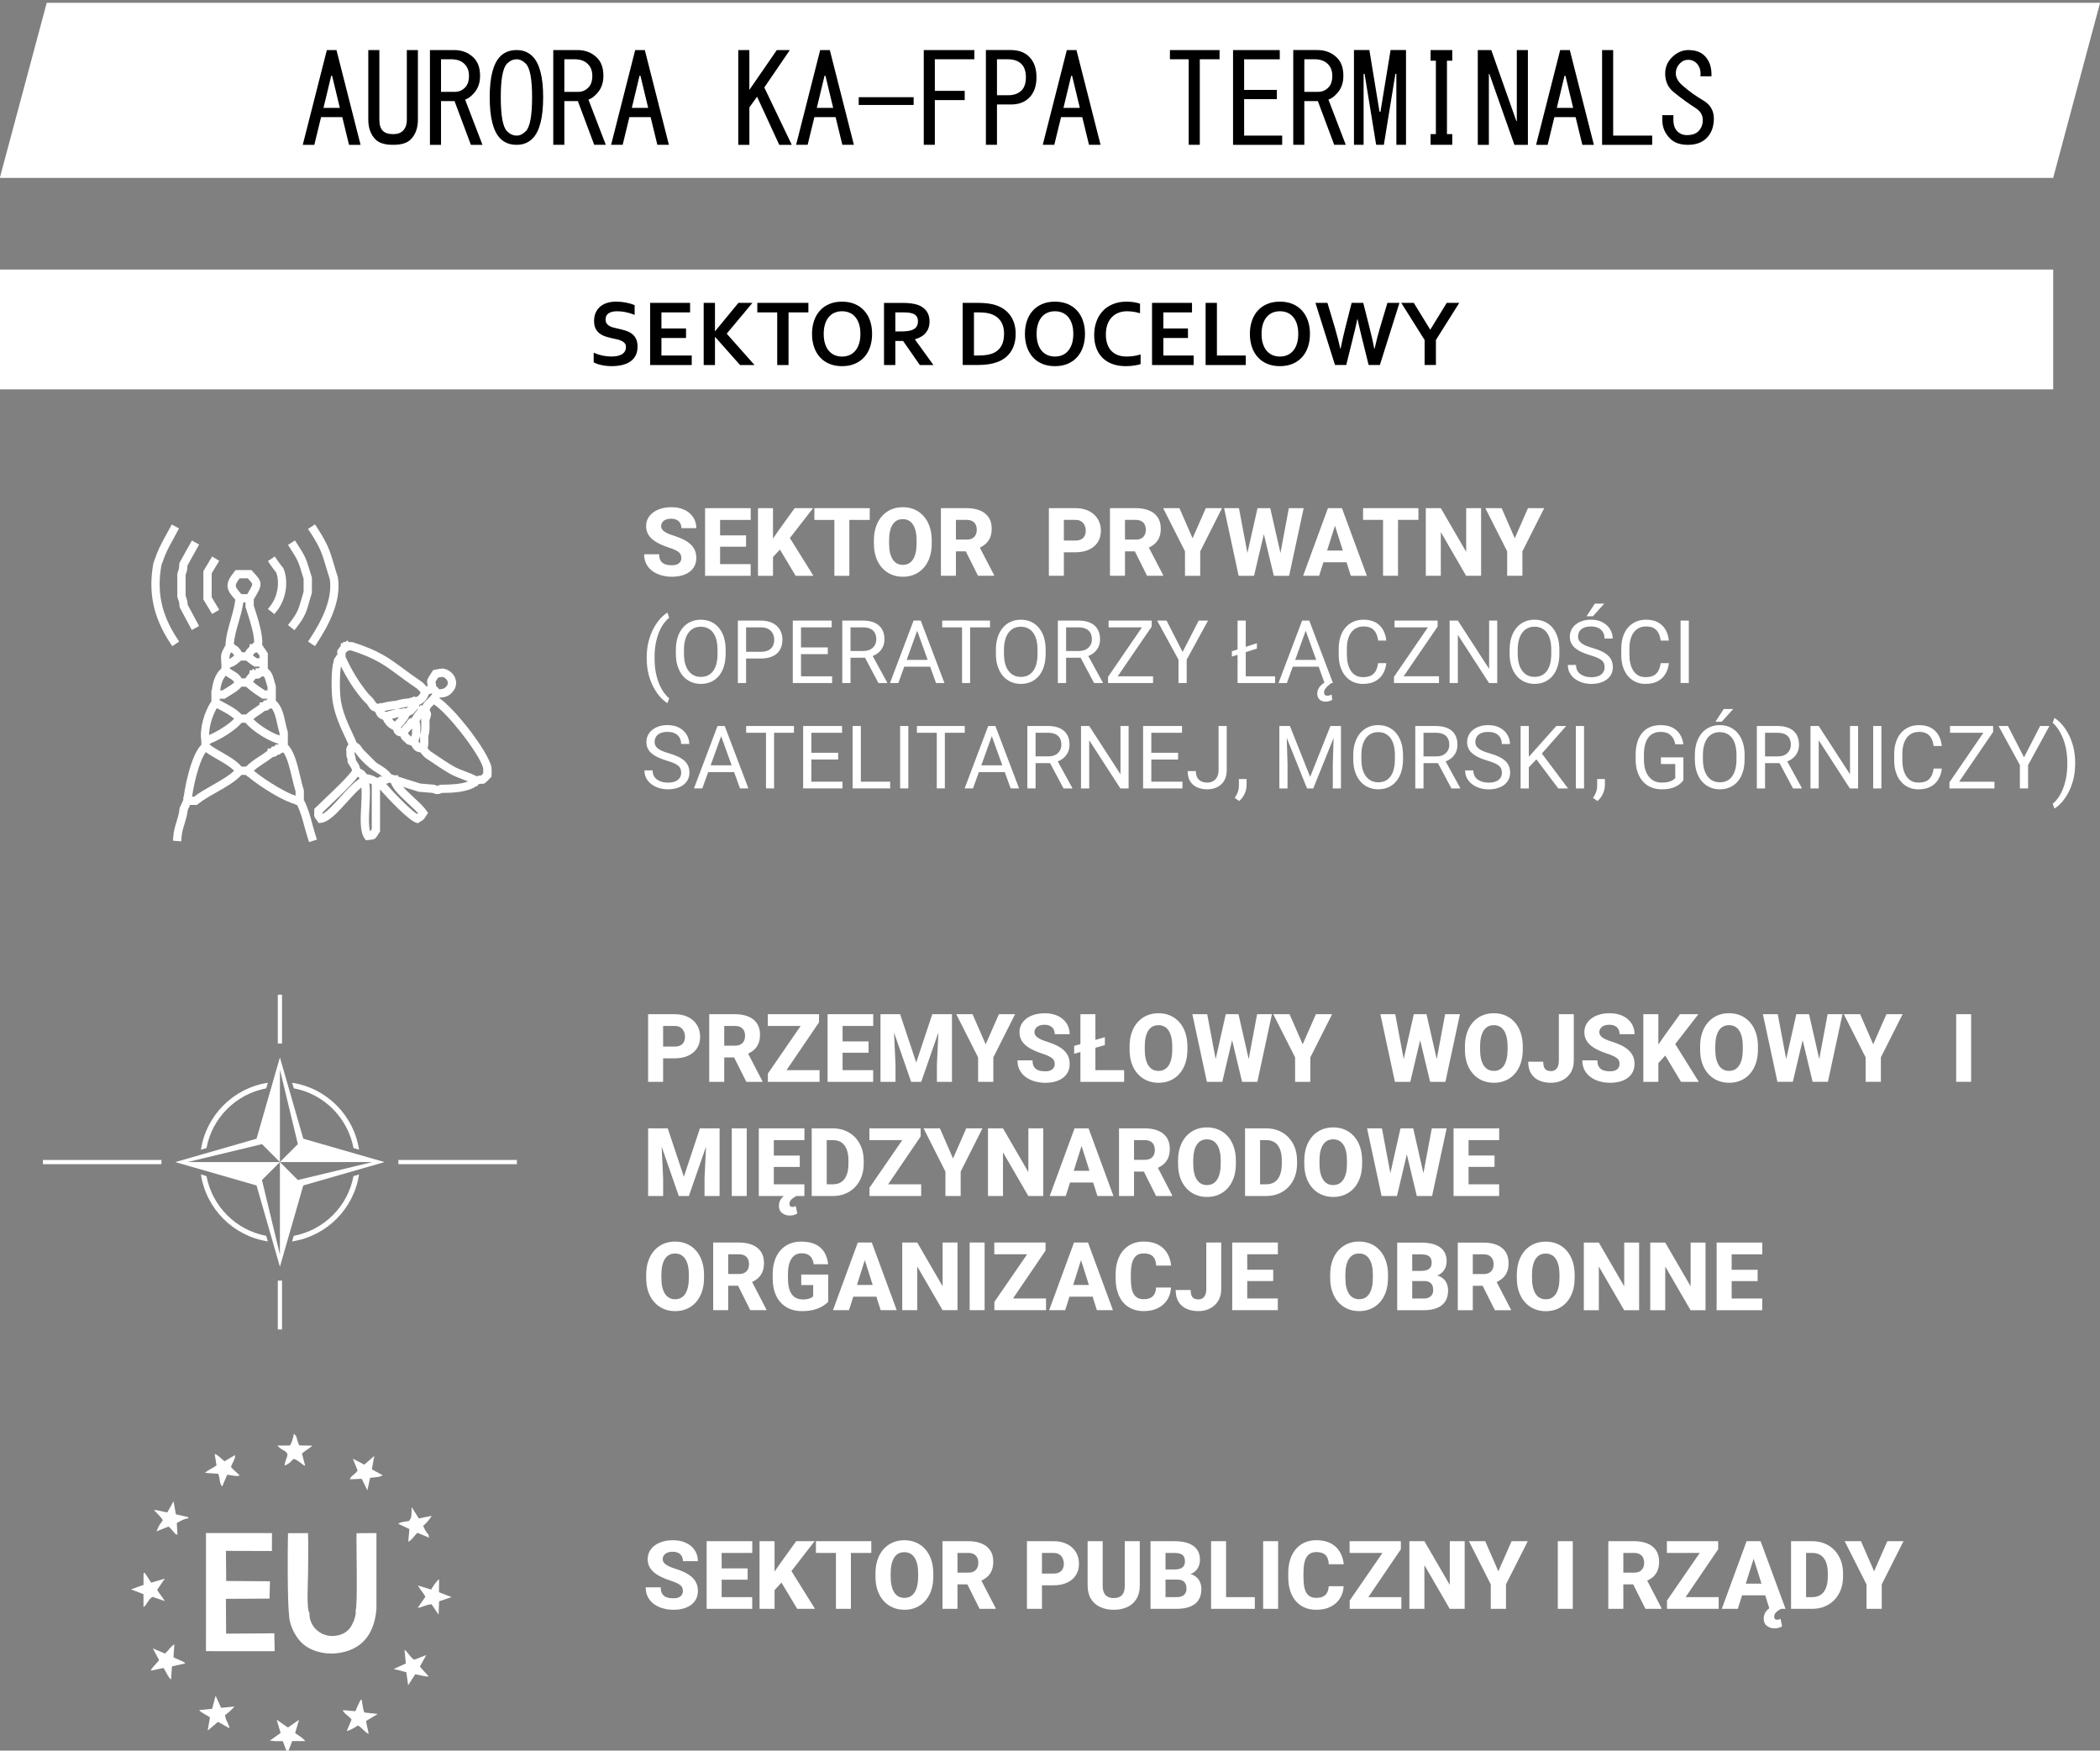<?xml version="1.0" encoding="UTF-8"?>
<!DOCTYPE svg PUBLIC "-//W3C//DTD SVG 1.1//EN" "http://www.w3.org/Graphics/SVG/1.1/DTD/svg11.dtd">
<!-- Creator: CorelDRAW 2020 (64-Bit) -->
<svg xmlns="http://www.w3.org/2000/svg" xml:space="preserve" width="1.993in" height="1.661in" version="1.1" style="shape-rendering:geometricPrecision; text-rendering:geometricPrecision; image-rendering:optimizeQuality; fill-rule:evenodd; clip-rule:evenodd"
viewBox="0 0 1993 1661"
 xmlns:xlink="http://www.w3.org/1999/xlink"
 xmlns:xodm="http://www.corel.com/coreldraw/odm/2003">
 <rect x="0" y="0" width="1993" height="1661" fill="#808080" stroke="none"/>
 <defs>
  <style type="text/css">
   <![CDATA[
    .fil0 {fill:white}
    .fil4 {fill:white}
    .fil1 {fill:black;fill-rule:nonzero}
    .fil3 {fill:white;fill-rule:nonzero}
    .fil2 {fill:white;fill-rule:nonzero}
   ]]>
  </style>
 </defs>
 <g id="Layer_x0020_1">
  <polygon class="fil0" points="-0.17,168.78 1948.56,168.78 1993.07,2.68 44.34,2.68 "/>
  <polygon class="fil0" points="-0.17,255.76 1948.56,255.76 1948.56,369.41 -0.17,369.41 "/>
  <path class="fil1" d="M298.3 137.41l-10.96 0 22.86 -89.92 9.13 0 22.87 89.92 -10.96 0 -6.4 -26.29 -20.13 0 -6.4 26.29zm16.91 -65.48l-0.89 0 -7.32 30.44 15.53 0 -7.32 -30.44zm34.3 -24.44l10.52 0 0 65.93c0,4.92 1.07,8.46 3.2,10.61 2.14,2.16 5.34,3.22 9.62,3.22l0.45 0c3.96,0 7,-1.06 9.15,-3.22 2.44,-2.46 3.65,-5.98 3.65,-10.61l0 -65.93 10.52 0 0 65.93c0,8.01 -2.28,14.3 -6.85,18.91 -3.36,3.38 -8.84,5.07 -16.46,5.07l-0.45 0c-7.63,0 -13.11,-1.69 -16.46,-5.07 -4.59,-4.61 -6.87,-10.9 -6.87,-18.91l0 -65.93zm82.31 39.65c3.67,0 6.87,-1.38 9.6,-4.15 2.44,-2.46 3.67,-6.14 3.67,-11.06 0,-4.61 -1.39,-8.3 -4.12,-11.08 -3.04,-3.07 -7.16,-4.6 -12.35,-4.6l-10.07 0 0 30.89 13.27 0zm-0.92 -39.65c7.63,0 13.87,2.46 18.75,7.38 3.96,3.99 5.95,9.68 5.95,17.06 0,6.77 -1.99,12.3 -5.95,16.61 -2.75,3.07 -5.48,5.07 -8.23,5.98l16.46 42.89 -10.98 0 -15.53 -41.5 -12.82 0 0 41.5 -10.52 0 0 -89.92 22.87 0zm74.52 5.98c6.71,6.77 10.06,19.68 10.06,38.74 0,19.38 -3.35,32.45 -10.06,39.2 -3.96,4.01 -8.97,6 -15.08,6 -6.4,0 -11.59,-1.99 -15.55,-6 -6.71,-6.75 -10.04,-19.81 -10.04,-39.2 0,-19.06 3.33,-31.97 10.04,-38.74 3.96,-3.99 9.15,-5.98 15.55,-5.98 6.11,0 11.12,1.99 15.08,5.98zm-24.23 6.93c-3.96,4 -5.93,14.6 -5.93,31.81 0,17.53 1.97,28.3 5.93,32.29 2.75,2.75 5.79,4.15 9.15,4.15 3.04,0 5.95,-1.4 8.68,-4.15 3.96,-4 5.95,-14.76 5.95,-32.29 0,-17.21 -1.99,-27.82 -5.95,-31.81 -2.73,-2.77 -5.64,-4.15 -8.68,-4.15 -3.36,0 -6.4,1.38 -9.15,4.15zm67.68 26.74c3.67,0 6.87,-1.38 9.59,-4.15 2.44,-2.46 3.67,-6.14 3.67,-11.06 0,-4.61 -1.39,-8.3 -4.12,-11.08 -3.04,-3.07 -7.16,-4.6 -12.35,-4.6l-10.07 0 0 30.89 13.27 0zm-0.92 -39.65c7.63,0 13.87,2.46 18.74,7.38 3.96,3.99 5.95,9.68 5.95,17.06 0,6.77 -1.99,12.3 -5.95,16.61 -2.75,3.07 -5.48,5.07 -8.23,5.98l16.46 42.89 -10.98 0 -15.53 -41.5 -12.82 0 0 41.5 -10.52 0 0 -89.92 22.87 0zm42.97 89.92l-10.96 0 22.86 -89.92 9.13 0 22.87 89.92 -10.96 0 -6.4 -26.29 -20.13 0 -6.4 26.29zm16.91 -65.48l-0.89 0 -7.32 30.44 15.53 0 -7.32 -30.44zm92.82 65.48l0 -89.92 10.52 0 0 37.81 26.07 -37.81 12.35 0 -24.23 35.5 26.07 54.42 -11.9 0 -21.04 -45.65 -7.31 10.13 0 35.52 -10.52 0zm65.84 0l-10.96 0 22.86 -89.92 9.13 0 22.86 89.92 -10.96 0 -6.4 -26.29 -20.13 0 -6.4 26.29zm16.91 -65.48l-0.89 0 -7.32 30.44 15.53 0 -7.32 -30.44zm83.69 20.28l0 7.38 -52.13 0 0 -7.38 52.13 0zm9.6 45.2l0 -89.92 48.01 0 0 8.76 -37.5 0 0 29.98 28.35 0 0 8.76 -28.35 0 0 42.42 -10.52 0zm69.49 -81.16l0 34.12 10.52 0c5.5,0 9.76,-1.54 12.81,-4.61 2.73,-2.77 4.1,-6.91 4.1,-12.45 0,-5.53 -1.37,-9.68 -4.1,-12.46 -3.06,-3.07 -7.31,-4.6 -12.81,-4.6l-10.52 0zm13.26 -8.76c7.32,0 13.11,2.15 17.38,6.45 4.57,4.6 6.85,11.06 6.85,19.36 0,8.3 -2.28,14.76 -6.85,19.38 -4.27,4.29 -10.06,6.46 -17.38,6.46l-13.26 0 0 38.27 -10.52 0 0 -89.92 23.78 0zm41.14 89.92l-10.96 0 22.86 -89.92 9.13 0 22.87 89.92 -10.96 0 -6.41 -26.29 -20.13 0 -6.4 26.29zm16.91 -65.48l-0.89 0 -7.32 30.44 15.53 0 -7.32 -30.44zm110.65 65.48l0 -40.57 0 -40.59 -17.83 0 0 -8.76 47.1 0 0 8.76 -18.75 0 0 81.16 -10.52 0zm52.6 -52.1l31.07 0 0 8.76 -31.07 0 0 34.59 36.11 0 0 8.76 -46.63 0 0 -89.92 44.34 0 0 8.76 -33.83 0 0 29.06zm70.41 1.83c3.67,0 6.87,-1.38 9.59,-4.15 2.44,-2.46 3.67,-6.14 3.67,-11.06 0,-4.61 -1.39,-8.3 -4.12,-11.08 -3.04,-3.07 -7.16,-4.6 -12.35,-4.6l-10.07 0 0 30.89 13.27 0zm-0.92 -39.65c7.63,0 13.87,2.46 18.74,7.38 3.96,3.99 5.95,9.68 5.95,17.06 0,6.77 -1.99,12.3 -5.95,16.61 -2.75,3.07 -5.48,5.07 -8.23,5.98l16.46 42.89 -10.98 0 -15.53 -41.5 -12.82 0 0 41.5 -10.52 0 0 -89.92 22.87 0zm43.89 22.59l0 67.33 -9.15 0 0 -89.92 14.63 0 9.62 58.56 0.89 0 9.62 -58.56 14.64 0 0 89.92 -9.15 0 0 -67.33 -0.92 0 -10.96 67.33 -7.31 0 -10.98 -67.33 -0.92 0zm79.11 57.18l5.03 0 0 10.15 -20.58 0 0 -10.15 5.03 0 0 -69.63 -5.03 0 0 -10.13 20.58 0 0 10.13 -5.03 0 0 69.63zm76.81 -79.76l0 89.92 -12.8 0 -23.78 -67.33 -0.45 0 0 67.33 -10.52 0 0 -89.92 12.8 0 23.78 67.33 0.45 0 0 -67.33 10.52 0zm18.74 89.92l-10.96 0 22.86 -89.92 9.13 0 22.86 89.92 -10.96 0 -6.4 -26.29 -20.13 0 -6.4 26.29zm16.91 -65.48l-0.89 0 -7.32 30.44 15.53 0 -7.32 -30.44zm34.76 -24.44l10.52 0 0 81.16 37.03 0 0 8.76 -47.55 0 0 -89.92zm76.36 33.67c6.4,5.53 12.8,10.13 19.2,13.83 7.02,4 10.52,9.84 10.52,17.51 0,7.69 -2.28,13.85 -6.85,18.46 -4.27,4.31 -10.22,6.45 -17.83,6.45 -7.32,0 -12.96,-1.99 -16.93,-6 -4.88,-4.92 -7.32,-10.74 -7.32,-17.51l0 -4.63 10.52 0 0 4.15c0,4.92 1.23,8.62 3.67,11.08 2.44,2.46 5.48,3.68 9.15,3.68 4.88,0 8.53,-1.22 10.96,-3.68 2.75,-2.78 4.12,-6.3 4.12,-10.61 0,-4.63 -2.13,-8.3 -6.4,-11.08 -7.63,-4.92 -14.79,-10.13 -21.5,-15.68 -4.87,-3.99 -7.45,-9.37 -7.76,-16.13 -0.31,-6.77 1.99,-12.46 6.87,-17.06 4.57,-4.31 9.6,-6.45 15.08,-6.45 6.71,0 11.88,1.85 15.55,5.53 4.56,4.61 6.71,11.08 6.4,19.36l-10.52 0c0.61,-5.22 -0.6,-9.37 -3.67,-12.44 -2.13,-2.16 -4.72,-3.22 -7.76,-3.22 -3.04,0 -5.64,1.06 -7.77,3.22 -2.75,2.76 -4.11,5.98 -4.11,9.68 0,4 2.13,7.83 6.4,11.53z"/>
  <path class="fil1" d="M594.06 329.37c0,-1.49 -0.35,-2.71 -1.09,-3.63 -0.73,-0.93 -1.72,-1.69 -2.97,-2.27 -1.25,-0.6 -2.65,-1.07 -4.21,-1.44 -1.55,-0.36 -3.19,-0.72 -4.89,-1.07 -2.27,-0.51 -4.44,-1.1 -6.51,-1.79 -2.06,-0.69 -3.88,-1.66 -5.44,-2.87 -1.57,-1.22 -2.82,-2.77 -3.74,-4.65 -0.94,-1.88 -1.4,-4.23 -1.4,-7.06 0,-3.11 0.54,-5.82 1.63,-8.14 1.07,-2.3 2.55,-4.21 4.4,-5.73 1.87,-1.51 4.03,-2.63 6.54,-3.39 2.49,-0.76 5.3,-1.13 8.41,-1.13 3.12,0 6.26,0.3 9.4,0.92 3.15,0.62 5.85,1.41 8.13,2.38l0 9.25c-3.03,-1.2 -5.94,-2.07 -8.73,-2.62 -2.78,-0.54 -5.4,-0.81 -7.85,-0.81 -3.52,0 -6.24,0.65 -8.15,1.94 -1.91,1.3 -2.87,3.24 -2.87,5.82 0,1.5 0.32,2.74 0.94,3.72 0.63,0.96 1.46,1.76 2.54,2.39 1.07,0.63 2.31,1.14 3.71,1.54 1.39,0.37 2.86,0.72 4.43,1.05 2.48,0.53 4.83,1.15 7.07,1.83 2.25,0.68 4.25,1.64 6,2.87 1.73,1.25 3.11,2.85 4.13,4.83 1.01,1.99 1.52,4.53 1.52,7.61 0,3.17 -0.58,5.93 -1.74,8.24 -1.16,2.32 -2.82,4.24 -4.97,5.76 -2.13,1.5 -4.73,2.63 -7.79,3.37 -3.07,0.74 -6.41,1.1 -10.06,1.1 -3.18,0 -6.31,-0.31 -9.39,-0.95 -3.07,-0.63 -5.63,-1.52 -7.67,-2.66l0 -9.12c2.89,1.26 5.7,2.18 8.44,2.75 2.73,0.57 5.57,0.86 8.48,0.86 1.69,0 3.36,-0.13 4.98,-0.42 1.63,-0.27 3.09,-0.75 4.39,-1.43 1.3,-0.68 2.34,-1.59 3.13,-2.77 0.79,-1.16 1.17,-2.59 1.17,-4.3zm33.67 7.93l28.76 0 0 9.03 -39.5 0 0 -58.95 37.93 0 0 9.03 -27.19 0 0 15.26 23.35 0 0 9.03 -23.35 0 0 16.61zm40.1 9.03l0 -58.95 10.71 0 0 26.83 0.17 0 22.08 -26.83 13.28 0 -24.38 29.2 26.39 29.75 -13.73 0 -23.64 -26.62 -0.17 0 0 26.62 -10.71 0zm80.53 0l-10.74 0 0 -49.93 -18.89 0 0 -9.03 48.47 0 0 9.03 -18.84 0 0 49.93zm68.2 -29.52c0,-3.6 -0.43,-6.73 -1.31,-9.42 -0.87,-2.69 -2.07,-4.93 -3.63,-6.72 -1.54,-1.79 -3.37,-3.13 -5.49,-4.02 -2.12,-0.89 -4.45,-1.32 -6.98,-1.32 -2.54,0 -4.87,0.44 -6.98,1.32 -2.12,0.89 -3.95,2.23 -5.49,4.02 -1.55,1.79 -2.76,4.03 -3.63,6.72 -0.88,2.69 -1.31,5.82 -1.31,9.42 0,3.58 0.43,6.72 1.31,9.42 0.87,2.69 2.07,4.92 3.63,6.71 1.54,1.78 3.37,3.11 5.49,4.02 2.11,0.89 4.44,1.34 6.98,1.34 2.54,0 4.86,-0.45 6.98,-1.34 2.11,-0.9 3.95,-2.24 5.49,-4.02 1.55,-1.79 2.76,-4.02 3.63,-6.71 0.88,-2.69 1.31,-5.84 1.31,-9.42zm11.1 0c0,4.5 -0.63,8.62 -1.9,12.37 -1.27,3.75 -3.13,6.98 -5.56,9.68 -2.43,2.7 -5.42,4.81 -8.97,6.32 -3.54,1.49 -7.56,2.24 -12.08,2.24 -4.52,0 -8.55,-0.75 -12.09,-2.24 -3.55,-1.5 -6.54,-3.61 -8.96,-6.32 -2.43,-2.7 -4.28,-5.93 -5.55,-9.68 -1.27,-3.75 -1.91,-7.87 -1.91,-12.37 0,-4.5 0.64,-8.62 1.91,-12.37 1.27,-3.75 3.12,-6.98 5.55,-9.67 2.43,-2.71 5.41,-4.81 8.96,-6.32 3.54,-1.49 7.57,-2.24 12.09,-2.24 4.52,0 8.55,0.75 12.08,2.24 3.55,1.51 6.54,3.61 8.97,6.32 2.43,2.69 4.3,5.93 5.56,9.67 1.27,3.75 1.9,7.87 1.9,12.37zm54.54 -11.72c0,4.11 -1.13,7.59 -3.39,10.46 -2.25,2.86 -5.74,4.98 -10.47,6.36l0 0.17 17.53 24.26 -12.89 0 -15.91 -22.84 -7.36 0 0 22.84 -10.74 0 0 -58.95 17.76 0c2.96,0 5.69,0.17 8.22,0.51 2.54,0.33 4.7,0.84 6.5,1.52 3.43,1.31 6.09,3.28 7.95,5.87 1.86,2.6 2.79,5.87 2.79,9.81zm-27.23 9.37c2.45,0 4.52,-0.1 6.22,-0.33 1.7,-0.22 3.12,-0.56 4.28,-0.99 2.15,-0.81 3.64,-1.94 4.48,-3.37 0.82,-1.41 1.24,-3.06 1.24,-4.91 0,-1.58 -0.33,-3 -0.98,-4.21 -0.66,-1.22 -1.76,-2.17 -3.33,-2.87 -1.01,-0.48 -2.3,-0.81 -3.83,-1.04 -1.54,-0.22 -3.45,-0.33 -5.72,-0.33l-7.62 0 0 18.06 5.26 0zm58.65 31.87l0 -58.95 15.47 0c1.37,0 2.76,0.05 4.18,0.13 1.42,0.09 2.79,0.21 4.13,0.39 1.34,0.18 2.62,0.39 3.87,0.65 1.26,0.24 2.42,0.54 3.46,0.9 3.12,1 5.86,2.35 8.26,4.05 2.39,1.7 4.39,3.72 6,6.03 1.62,2.32 2.85,4.92 3.69,7.78 0.82,2.86 1.24,5.97 1.24,9.31 0,3.17 -0.34,6.15 -1.05,8.92 -0.7,2.78 -1.76,5.31 -3.19,7.6 -1.43,2.3 -3.22,4.32 -5.4,6.06 -2.18,1.75 -4.74,3.18 -7.71,4.3 -2.48,0.93 -5.3,1.64 -8.43,2.11 -3.15,0.47 -6.7,0.71 -10.62,0.71l-13.9 0zm15.16 -9.03c6.25,0 11.14,-0.87 14.66,-2.6 3.12,-1.55 5.48,-3.82 7.07,-6.79 1.6,-2.96 2.4,-6.76 2.4,-11.37 0,-2.41 -0.26,-4.57 -0.79,-6.52 -0.52,-1.94 -1.28,-3.67 -2.27,-5.18 -0.98,-1.52 -2.2,-2.81 -3.6,-3.9 -1.41,-1.1 -3.01,-1.98 -4.79,-2.69 -1.65,-0.65 -3.5,-1.11 -5.54,-1.41 -2.05,-0.29 -4.33,-0.44 -6.86,-0.44l-4.72 0 0 40.9 4.42 0zm89.83 -20.49c0,-3.6 -0.43,-6.73 -1.31,-9.42 -0.87,-2.69 -2.07,-4.93 -3.63,-6.72 -1.54,-1.79 -3.37,-3.13 -5.49,-4.02 -2.12,-0.89 -4.45,-1.32 -6.98,-1.32 -2.54,0 -4.87,0.44 -6.98,1.32 -2.12,0.89 -3.95,2.23 -5.49,4.02 -1.55,1.79 -2.76,4.03 -3.63,6.72 -0.88,2.69 -1.31,5.82 -1.31,9.42 0,3.58 0.43,6.72 1.31,9.42 0.87,2.69 2.07,4.92 3.63,6.71 1.54,1.78 3.37,3.11 5.49,4.02 2.11,0.89 4.44,1.34 6.98,1.34 2.54,0 4.86,-0.45 6.98,-1.34 2.11,-0.9 3.95,-2.24 5.49,-4.02 1.55,-1.79 2.76,-4.02 3.63,-6.71 0.88,-2.69 1.31,-5.84 1.31,-9.42zm11.1 0c0,4.5 -0.63,8.62 -1.9,12.37 -1.27,3.75 -3.13,6.98 -5.56,9.68 -2.43,2.7 -5.42,4.81 -8.96,6.32 -3.54,1.49 -7.57,2.24 -12.09,2.24 -4.52,0 -8.55,-0.75 -12.09,-2.24 -3.55,-1.5 -6.54,-3.61 -8.96,-6.32 -2.43,-2.7 -4.28,-5.93 -5.55,-9.68 -1.27,-3.75 -1.91,-7.87 -1.91,-12.37 0,-4.5 0.64,-8.62 1.91,-12.37 1.27,-3.75 3.12,-6.98 5.55,-9.67 2.43,-2.71 5.41,-4.81 8.96,-6.32 3.54,-1.49 7.57,-2.24 12.09,-2.24 4.52,0 8.55,0.75 12.09,2.24 3.55,1.51 6.53,3.61 8.96,6.32 2.43,2.69 4.3,5.93 5.56,9.67 1.27,3.75 1.9,7.87 1.9,12.37zm39.83 -21.49c-2.91,0 -5.61,0.48 -8.07,1.46 -2.46,0.96 -4.56,2.38 -6.33,4.23 -1.78,1.85 -3.15,4.14 -4.13,6.86 -1,2.72 -1.49,5.84 -1.49,9.33 0,3.48 0.45,6.53 1.36,9.16 0.89,2.63 2.19,4.83 3.89,6.59 1.69,1.76 3.75,3.1 6.18,4 2.43,0.89 5.19,1.34 8.28,1.34 2.22,0 4.47,-0.17 6.77,-0.51 2.31,-0.33 4.46,-0.83 6.47,-1.47l0 9.22c-2.04,0.59 -4.24,1.04 -6.59,1.39 -2.37,0.33 -4.81,0.5 -7.35,0.5 -4.95,0 -9.31,-0.7 -13.07,-2.14 -3.74,-1.43 -6.89,-3.44 -9.43,-6.05 -2.52,-2.6 -4.43,-5.72 -5.7,-9.34 -1.27,-3.63 -1.91,-7.65 -1.91,-12.02 0,-4.5 0.68,-8.67 2.04,-12.52 1.36,-3.85 3.31,-7.19 5.88,-10 2.55,-2.83 5.74,-5.04 9.58,-6.67 3.83,-1.61 8.17,-2.44 13,-2.47 2.48,0 4.82,0.17 7.04,0.5 2.21,0.35 4.21,0.81 5.98,1.43l0 9.09c-2.33,-0.71 -4.5,-1.19 -6.52,-1.48 -2,-0.29 -3.97,-0.42 -5.89,-0.42zm34.54 41.98l28.76 0 0 9.03 -39.5 0 0 -58.95 37.93 0 0 9.03 -27.19 0 0 15.26 23.35 0 0 9.03 -23.35 0 0 16.61zm50.83 -49.93l0 49.93 27.37 0 0 9.03 -38.1 0 0 -58.95 10.74 0zm77.2 29.43c0,-3.6 -0.43,-6.73 -1.31,-9.42 -0.87,-2.69 -2.07,-4.93 -3.63,-6.72 -1.54,-1.79 -3.37,-3.13 -5.49,-4.02 -2.12,-0.89 -4.44,-1.32 -6.98,-1.32 -2.54,0 -4.86,0.44 -6.98,1.32 -2.12,0.89 -3.95,2.23 -5.49,4.02 -1.55,1.79 -2.76,4.03 -3.63,6.72 -0.88,2.69 -1.31,5.82 -1.31,9.42 0,3.58 0.43,6.72 1.31,9.42 0.87,2.69 2.08,4.92 3.63,6.71 1.54,1.78 3.37,3.11 5.49,4.02 2.12,0.89 4.44,1.34 6.98,1.34 2.54,0 4.86,-0.45 6.98,-1.34 2.11,-0.9 3.95,-2.24 5.49,-4.02 1.56,-1.79 2.76,-4.02 3.63,-6.71 0.88,-2.69 1.31,-5.84 1.31,-9.42zm11.1 0c0,4.5 -0.63,8.62 -1.9,12.37 -1.27,3.75 -3.13,6.98 -5.56,9.68 -2.43,2.7 -5.42,4.81 -8.96,6.32 -3.54,1.49 -7.57,2.24 -12.09,2.24 -4.52,0 -8.55,-0.75 -12.09,-2.24 -3.55,-1.5 -6.53,-3.61 -8.96,-6.32 -2.43,-2.7 -4.28,-5.93 -5.55,-9.68 -1.27,-3.75 -1.91,-7.87 -1.91,-12.37 0,-4.5 0.64,-8.62 1.91,-12.37 1.27,-3.75 3.12,-6.98 5.55,-9.67 2.43,-2.71 5.41,-4.81 8.96,-6.32 3.54,-1.49 7.57,-2.24 12.09,-2.24 4.52,0 8.55,0.75 12.09,2.24 3.55,1.51 6.54,3.61 8.96,6.32 2.43,2.69 4.3,5.93 5.56,9.67 1.27,3.75 1.9,7.87 1.9,12.37zm44.93 -13.92c-1.13,5.49 -2.44,11.17 -3.94,17l-6.55 26.44 -10.67 0 -18.57 -58.95 11.4 0 7.04 23.49c2.13,7.37 3.85,14.04 5.16,20l0.26 0c1.28,-6.39 2.77,-12.97 4.46,-19.7l6.03 -23.79 11.03 0 6.03 23.79c1.69,6.67 3.18,13.24 4.46,19.7l0.26 0c1.61,-7.04 3.33,-13.71 5.16,-20l7.04 -23.49 11.4 0 -18.57 58.95 -10.67 0 -6.55 -26.44c-1.49,-5.96 -2.81,-11.63 -3.94,-17l-0.26 0zm69.3 9.87l15.59 -25.38 11.88 0 -22.15 35.21 0 23.74 -10.74 0 0 -23.74 -22.15 -35.21 11.89 0 15.57 25.38 0.11 0z"/>
  <g id="_1994263227776">
   <path class="fil2" d="M646.6 529.41c0,-1.08 -0.17,-2.06 -0.49,-2.93 -0.31,-0.87 -0.89,-1.67 -1.74,-2.41 -0.85,-0.74 -2.05,-1.48 -3.58,-2.23 -1.55,-0.75 -3.57,-1.52 -6.07,-2.32 -2.87,-0.93 -5.58,-2 -8.16,-3.2 -2.58,-1.19 -4.86,-2.57 -6.88,-4.17 -2.01,-1.58 -3.59,-3.43 -4.74,-5.56 -1.15,-2.12 -1.73,-4.59 -1.73,-7.42 0,-2.74 0.6,-5.2 1.8,-7.4 1.19,-2.21 2.87,-4.09 5.03,-5.67 2.16,-1.58 4.7,-2.78 7.61,-3.61 2.91,-0.84 6.12,-1.26 9.62,-1.26 4.65,0 8.76,0.83 12.29,2.5 3.56,1.66 6.31,3.99 8.28,6.97 1.99,2.99 2.99,6.45 2.99,10.4l-14.17 0c0,-1.75 -0.36,-3.28 -1.06,-4.62 -0.71,-1.34 -1.79,-2.39 -3.24,-3.16 -1.45,-0.77 -3.24,-1.15 -5.4,-1.15 -2.11,0 -3.85,0.31 -5.27,0.95 -1.42,0.63 -2.48,1.49 -3.19,2.57 -0.72,1.1 -1.07,2.28 -1.07,3.58 0,1.02 0.27,1.96 0.82,2.8 0.54,0.84 1.31,1.61 2.36,2.33 1.02,0.72 2.31,1.42 3.81,2.06 1.52,0.65 3.25,1.26 5.21,1.85 3.4,1.08 6.43,2.29 9.07,3.61 2.63,1.33 4.85,2.83 6.66,4.5 1.8,1.69 3.18,3.58 4.09,5.7 0.93,2.11 1.39,4.52 1.39,7.19 0,2.85 -0.56,5.37 -1.65,7.59 -1.09,2.21 -2.67,4.07 -4.72,5.63 -2.05,1.54 -4.51,2.71 -7.36,3.5 -2.86,0.8 -6.06,1.19 -9.57,1.19 -3.21,0 -6.37,-0.42 -9.49,-1.25 -3.12,-0.84 -5.94,-2.12 -8.44,-3.85 -2.52,-1.73 -4.54,-3.94 -6.04,-6.64 -1.49,-2.68 -2.25,-5.87 -2.25,-9.57l14.25 0c0,1.94 0.28,3.56 0.83,4.91 0.55,1.32 1.34,2.41 2.39,3.22 1.03,0.83 2.3,1.42 3.77,1.76 1.5,0.36 3.15,0.52 4.99,0.52 2.13,0 3.85,-0.3 5.17,-0.9 1.33,-0.6 2.31,-1.43 2.96,-2.48 0.64,-1.07 0.97,-2.24 0.97,-3.54zm65.82 5.81l0 11.11 -33.88 0 0 -11.11 33.88 0zm-29.02 -53.08l0 64.19 -14.25 0 0 -64.19 14.25 0zm24.65 25.81l0 10.76 -29.51 0 0 -10.76 29.51 0zm4.41 -25.81l0 11.15 -33.93 0 0 -11.15 33.93 0zm21.15 0l0 64.19 -14.25 0 0 -64.19 14.25 0zm38.02 0l-24.9 32.09 -14.52 15.87 -2.58 -13.36 9.57 -13.84 14.95 -20.76 17.47 0zm-16.52 64.19l-17.57 -29.31 10.85 -8.52 23.6 37.83 -16.88 0zm50.96 -64.19l0 64.19 -14.2 0 0 -64.19 14.2 0zm19.36 0l0 11.15 -52.54 0 0 -11.15 52.54 0zm58.83 30.68l0 2.87c0,4.87 -0.65,9.25 -1.98,13.13 -1.33,3.88 -3.2,7.19 -5.64,9.93 -2.43,2.74 -5.31,4.83 -8.65,6.29 -3.34,1.46 -7.03,2.18 -11.09,2.18 -4.04,0 -7.74,-0.72 -11.1,-2.18 -3.36,-1.46 -6.25,-3.55 -8.71,-6.29 -2.46,-2.74 -4.37,-6.05 -5.72,-9.93 -1.34,-3.88 -2,-8.26 -2,-13.13l0 -2.87c0,-4.87 0.65,-9.27 2,-13.17 1.35,-3.9 3.24,-7.21 5.67,-9.95 2.43,-2.74 5.33,-4.83 8.67,-6.29 3.36,-1.46 7.06,-2.18 11.1,-2.18 4.06,0 7.76,0.72 11.11,2.18 3.34,1.46 6.23,3.55 8.67,6.29 2.43,2.74 4.33,6.05 5.66,9.95 1.34,3.9 2.01,8.29 2.01,13.17zm-14.38 2.87l0 -2.96c0,-3.26 -0.28,-6.15 -0.86,-8.67 -0.58,-2.51 -1.43,-4.63 -2.54,-6.33 -1.11,-1.7 -2.48,-2.99 -4.12,-3.87 -1.62,-0.86 -3.47,-1.29 -5.55,-1.29 -2.15,0 -4.03,0.43 -5.64,1.29 -1.59,0.87 -2.94,2.17 -4.04,3.87 -1.09,1.7 -1.91,3.82 -2.49,6.33 -0.57,2.52 -0.85,5.41 -0.85,8.67l0 2.96c0,3.23 0.29,6.11 0.85,8.62 0.58,2.51 1.41,4.65 2.52,6.38 1.11,1.73 2.46,3.04 4.09,3.93 1.61,0.89 3.51,1.32 5.65,1.32 2.07,0 3.91,-0.44 5.54,-1.32 1.61,-0.89 2.98,-2.2 4.09,-3.93 1.1,-1.73 1.94,-3.87 2.5,-6.38 0.57,-2.52 0.85,-5.39 0.85,-8.62zm23.09 -33.56l24.43 0c4.87,0 9.08,0.74 12.65,2.2 3.58,1.48 6.32,3.66 8.25,6.53 1.92,2.87 2.88,6.44 2.88,10.67 0,3.52 -0.57,6.52 -1.7,8.98 -1.13,2.47 -2.73,4.52 -4.79,6.13 -2.06,1.62 -4.45,2.93 -7.19,3.93l-4.64 2.56 -20.79 0 -0.09 -11.15 15.47 0c2.13,0 3.9,-0.39 5.3,-1.15 1.39,-0.77 2.44,-1.85 3.16,-3.25 0.72,-1.39 1.07,-3.02 1.07,-4.91 0,-1.94 -0.37,-3.61 -1.09,-5.03 -0.73,-1.41 -1.8,-2.48 -3.22,-3.23 -1.41,-0.75 -3.16,-1.13 -5.27,-1.13l-10.18 0 0 53.04 -14.25 0 0 -64.19zm35.23 64.19l-14.3 -28.53 15.04 -0.05 14.5 27.91 0 0.66 -15.24 0zm92.3 -22.3l-15.99 0 0 -11.15 15.99 0c2.36,0 4.26,-0.41 5.71,-1.19 1.43,-0.8 2.51,-1.89 3.18,-3.3 0.69,-1.4 1.03,-2.98 1.03,-4.74 0,-1.82 -0.34,-3.52 -1.03,-5.08 -0.67,-1.58 -1.75,-2.86 -3.18,-3.82 -1.45,-0.98 -3.35,-1.46 -5.71,-1.46l-10.83 0 0 53.04 -14.25 0 0 -64.19 25.08 0c5.07,0 9.43,0.93 13.05,2.78 3.63,1.85 6.4,4.38 8.34,7.6 1.94,3.22 2.91,6.91 2.91,11.04 0,4.15 -0.97,7.75 -2.91,10.8 -1.94,3.06 -4.71,5.43 -8.34,7.12 -3.63,1.7 -7.98,2.54 -13.05,2.54zm32.92 -41.89l24.43 0c4.86,0 9.08,0.74 12.65,2.2 3.58,1.48 6.33,3.66 8.25,6.53 1.93,2.87 2.88,6.44 2.88,10.67 0,3.52 -0.57,6.52 -1.7,8.98 -1.14,2.47 -2.73,4.52 -4.79,6.13 -2.06,1.62 -4.44,2.93 -7.19,3.93l-4.64 2.56 -20.8 0 -0.09 -11.15 15.47 0c2.13,0 3.89,-0.39 5.3,-1.15 1.39,-0.77 2.45,-1.85 3.16,-3.25 0.72,-1.39 1.07,-3.02 1.07,-4.91 0,-1.94 -0.37,-3.61 -1.09,-5.03 -0.73,-1.41 -1.8,-2.48 -3.22,-3.23 -1.41,-0.75 -3.16,-1.13 -5.26,-1.13l-10.18 0 0 53.04 -14.25 0 0 -64.19zm35.22 64.19l-14.3 -28.53 15.04 -0.05 14.5 27.91 0 0.66 -15.25 0zm30.72 -64.19l12.46 28.57 12.55 -28.57 15.38 0 -20.68 41 0 23.19 -14.46 0 0 -23.19 -20.72 -41 15.47 0zm61.41 56.17l12.68 -56.17 7.3 0 2.9 6.97 -13.52 57.22 -7.99 0 -1.36 -8.02zm-4.94 -56.17l10.62 56.38 -1.83 7.81 -9.09 0 -13.81 -64.19 14.12 0zm36.85 56.12l10.49 -56.12 14.08 0 -13.81 64.19 -9.01 0 -1.75 -8.07zm-7.16 -56.12l12.85 56.47 -1.49 7.72 -7.95 0 -13.73 -57.27 3.02 -6.92 7.31 0zm62.84 12.2l-16.44 51.98 -15.2 0 23.56 -64.19 9.62 0 -1.54 12.2zm13.63 51.98l-16.47 -51.98 -1.71 -12.2 9.76 0 23.65 64.19 -15.22 0zm-0.7 -23.93l0 11.11 -33.17 0 0 -11.11 33.17 0zm45.5 -40.26l0 64.19 -14.2 0 0 -64.19 14.2 0zm19.37 0l0 11.15 -52.54 0 0 -11.15 52.54 0zm59.48 0l0 64.19 -14.2 0 -24.03 -41.48 0 41.48 -14.25 0 0 -64.19 14.25 0 24.08 41.48 0 -41.48 14.15 0zm19.5 0l12.46 28.57 12.54 -28.57 15.38 0 -20.68 41 0 23.19 -14.46 0 0 -23.19 -20.72 -41 15.47 0zm-811.39 142.25l0 -0.41c0,-5.92 0.65,-11.26 1.97,-16.04 1.32,-4.8 3,-8.99 5.04,-12.59 2.05,-3.61 4.2,-6.59 6.46,-8.97 2.26,-2.36 4.35,-4.08 6.25,-5.14l1.59 4.96c-1.6,1.22 -3.19,2.9 -4.83,5.04 -1.63,2.14 -3.11,4.78 -4.48,7.89 -1.35,3.13 -2.45,6.74 -3.29,10.86 -0.83,4.11 -1.24,8.75 -1.24,13.9l0 0.57c0,5.15 0.41,9.79 1.24,13.93 0.84,4.13 1.94,7.76 3.29,10.92 1.36,3.14 2.85,5.82 4.48,8.03 1.64,2.21 3.24,3.96 4.83,5.26l-1.59 4.56c-1.9,-1.06 -3.99,-2.78 -6.25,-5.14 -2.26,-2.37 -4.41,-5.36 -6.46,-8.94 -2.04,-3.6 -3.72,-7.79 -5.04,-12.6 -1.32,-4.79 -1.97,-10.15 -1.97,-16.09zm74.92 -7.81l0 3.75c0,4.44 -0.55,8.44 -1.65,11.97 -1.1,3.53 -2.69,6.53 -4.75,9 -2.07,2.47 -4.56,4.35 -7.45,5.65 -2.89,1.31 -6.13,1.96 -9.71,1.96 -3.47,0 -6.65,-0.65 -9.53,-1.96 -2.89,-1.3 -5.4,-3.18 -7.5,-5.65 -2.13,-2.47 -3.75,-5.47 -4.91,-9 -1.16,-3.53 -1.74,-7.53 -1.74,-11.97l0 -3.75c0,-4.44 0.57,-8.43 1.71,-11.94 1.14,-3.52 2.77,-6.52 4.86,-9 2.11,-2.49 4.6,-4.37 7.49,-5.68 2.89,-1.31 6.07,-1.96 9.55,-1.96 3.57,0 6.8,0.65 9.69,1.96 2.89,1.31 5.39,3.19 7.46,5.68 2.08,2.48 3.69,5.48 4.81,9 1.11,3.51 1.67,7.5 1.67,11.94zm-7.7 3.75l0 -3.83c0,-3.53 -0.36,-6.65 -1.08,-9.36 -0.71,-2.72 -1.75,-5 -3.12,-6.85 -1.38,-1.85 -3.04,-3.24 -5.03,-4.2 -1.97,-0.94 -4.22,-1.43 -6.7,-1.43 -2.43,0 -4.61,0.48 -6.57,1.43 -1.94,0.96 -3.61,2.35 -5,4.2 -1.38,1.85 -2.45,4.12 -3.21,6.85 -0.75,2.71 -1.13,5.83 -1.13,9.36l0 3.83c0,3.56 0.39,6.7 1.13,9.43 0.76,2.72 1.84,5.01 3.25,6.87 1.42,1.86 3.1,3.26 5.04,4.22 1.95,0.94 4.15,1.41 6.56,1.41 2.54,0 4.78,-0.47 6.75,-1.41 1.95,-0.96 3.62,-2.36 4.97,-4.22 1.36,-1.86 2.4,-4.15 3.1,-6.87 0.69,-2.74 1.05,-5.87 1.05,-9.43zm40.98 4.5l-15.69 0 0 -6.39 15.69 0c3.04,0 5.51,-0.49 7.39,-1.46 1.87,-0.98 3.25,-2.33 4.13,-4.07 0.87,-1.74 1.31,-3.72 1.31,-5.94 0,-2.03 -0.44,-3.94 -1.31,-5.74 -0.88,-1.79 -2.26,-3.24 -4.13,-4.33 -1.89,-1.1 -4.35,-1.64 -7.39,-1.64l-13.87 0 0 52.82 -7.8 0 0 -59.25 21.67 0c4.44,0 8.19,0.78 11.26,2.32 3.06,1.54 5.39,3.68 6.98,6.41 1.58,2.72 2.37,5.85 2.37,9.33 0,3.81 -0.79,7.04 -2.37,9.72 -1.6,2.69 -3.93,4.74 -6.98,6.13 -3.07,1.4 -6.81,2.09 -11.26,2.09zm67.78 16.86l0 6.39 -31.11 0 0 -6.39 31.11 0zm-29.53 -52.86l0 59.25 -7.8 0 0 -59.25 7.8 0zm25.41 25.44l0 6.39 -26.99 0 0 -6.39 26.99 0zm3.72 -25.44l0 6.43 -30.71 0 0 -6.43 30.71 0zm10.04 0l19.45 0c4.42,0 8.15,0.68 11.19,2.04 3.06,1.35 5.39,3.35 6.98,6 1.6,2.64 2.4,5.89 2.4,9.75 0,2.71 -0.54,5.18 -1.62,7.43 -1.09,2.24 -2.66,4.14 -4.69,5.69 -2.04,1.56 -4.46,2.72 -7.28,3.47l-2.18 0.86 -18.28 0 -0.08 -6.39 13.8 0c2.8,0 5.12,-0.5 6.98,-1.48 1.84,-0.99 3.25,-2.33 4.19,-4.02 0.95,-1.68 1.42,-3.54 1.42,-5.57 0,-2.28 -0.44,-4.28 -1.34,-5.98 -0.88,-1.71 -2.27,-3.04 -4.17,-3.97 -1.9,-0.93 -4.34,-1.4 -7.32,-1.4l-11.65 0 0 52.82 -7.8 0 0 -59.25zm34.33 59.25l-14.28 -26.85 8.11 -0.04 14.48 26.41 0 0.48 -8.32 0zm38.33 -54l-19.45 54 -7.94 0 22.39 -59.25 5.12 0 -0.12 5.25zm16.3 54l-19.48 -54 -0.13 -5.25 5.12 0 22.48 59.25 -7.99 0zm-1 -21.93l0 6.43 -33.01 0 0 -6.43 33.01 0zm33.35 -37.32l0 59.25 -7.65 0 0 -59.25 7.65 0zm18.88 0l0 6.43 -45.37 0 0 -6.43 45.37 0zm52.81 27.75l0 3.75c0,4.44 -0.55,8.44 -1.65,11.97 -1.1,3.53 -2.69,6.53 -4.75,9 -2.08,2.47 -4.56,4.35 -7.45,5.65 -2.89,1.31 -6.13,1.96 -9.71,1.96 -3.47,0 -6.65,-0.65 -9.53,-1.96 -2.89,-1.3 -5.4,-3.18 -7.5,-5.65 -2.12,-2.47 -3.75,-5.47 -4.9,-9 -1.16,-3.53 -1.74,-7.53 -1.74,-11.97l0 -3.75c0,-4.44 0.57,-8.43 1.71,-11.94 1.14,-3.52 2.77,-6.52 4.86,-9 2.11,-2.49 4.6,-4.37 7.49,-5.68 2.89,-1.31 6.07,-1.96 9.54,-1.96 3.57,0 6.81,0.65 9.7,1.96 2.89,1.31 5.39,3.19 7.46,5.68 2.08,2.48 3.69,5.48 4.81,9 1.11,3.51 1.67,7.5 1.67,11.94zm-7.7 3.75l0 -3.83c0,-3.53 -0.36,-6.65 -1.08,-9.36 -0.71,-2.72 -1.75,-5 -3.12,-6.85 -1.38,-1.85 -3.05,-3.24 -5.03,-4.2 -1.97,-0.94 -4.22,-1.43 -6.71,-1.43 -2.42,0 -4.61,0.48 -6.57,1.43 -1.94,0.96 -3.61,2.35 -5,4.2 -1.38,1.85 -2.45,4.12 -3.21,6.85 -0.75,2.71 -1.13,5.83 -1.13,9.36l0 3.83c0,3.56 0.39,6.7 1.13,9.43 0.76,2.72 1.84,5.01 3.25,6.87 1.41,1.86 3.1,3.26 5.04,4.22 1.95,0.94 4.15,1.41 6.56,1.41 2.54,0 4.78,-0.47 6.75,-1.41 1.95,-0.96 3.62,-2.36 4.97,-4.22 1.36,-1.86 2.4,-4.15 3.1,-6.87 0.69,-2.74 1.05,-5.87 1.05,-9.43zm19.32 -31.5l19.44 0c4.42,0 8.15,0.68 11.2,2.04 3.06,1.35 5.38,3.35 6.98,6 1.6,2.64 2.4,5.89 2.4,9.75 0,2.71 -0.54,5.18 -1.63,7.43 -1.09,2.24 -2.66,4.14 -4.69,5.69 -2.04,1.56 -4.46,2.72 -7.28,3.47l-2.17 0.86 -18.28 0 -0.08 -6.39 13.8 0c2.8,0 5.12,-0.5 6.98,-1.48 1.84,-0.99 3.25,-2.33 4.18,-4.02 0.95,-1.68 1.42,-3.54 1.42,-5.57 0,-2.28 -0.44,-4.28 -1.34,-5.98 -0.88,-1.71 -2.27,-3.04 -4.17,-3.97 -1.89,-0.93 -4.33,-1.4 -7.32,-1.4l-11.65 0 0 52.82 -7.8 0 0 -59.25zm34.33 59.25l-14.28 -26.85 8.11 -0.04 14.49 26.41 0 0.48 -8.32 0zm55.99 -6.39l0 6.39 -39.77 0 0 -6.39 39.77 0zm-1.28 -47.17l-36.63 53.56 -4.81 0 0 -5.86 36.59 -53.39 4.85 0 0 5.7zm-3.32 -5.7l0 6.43 -37.59 0 0 -6.43 37.59 0zm17.39 0l15.26 29.75 15.28 -29.75 8.84 0 -20.25 37.11 0 22.14 -7.78 0 0 -22.14 -20.26 -37.11 8.91 0zm85.78 21.49l0 5.08 -23.76 7.61 0 -5.08 23.76 -7.61zm17.27 31.37l0 6.39 -29.42 0 0 -6.39 29.42 0zm-27.87 -52.86l0 59.25 -7.76 0 0 -59.25 7.76 0zm58.48 5.25l-19.44 54 -7.94 0 22.39 -59.25 5.12 0 -0.12 5.25zm16.31 54l-19.49 -54 -0.13 -5.25 5.12 0 22.48 59.25 -7.98 0zm-1.01 -21.93l0 6.43 -33.01 0 0 -6.43 33.01 0zm4.48 19.61l2.99 2.32c-1.16,0.87 -2.27,1.78 -3.32,2.71 -1.05,0.93 -1.9,1.93 -2.58,2.97 -0.67,1.04 -1,2.17 -1,3.36 0,0.89 0.23,1.61 0.7,2.15 0.47,0.54 1.28,0.82 2.44,0.82 0.89,0 1.68,-0.13 2.38,-0.39 0.7,-0.26 1.25,-0.5 1.65,-0.71l0.56 4.96c-0.67,0.41 -1.53,0.81 -2.56,1.21 -1.03,0.39 -2.34,0.58 -3.94,0.58 -2.17,0 -4,-0.65 -5.49,-1.97 -1.5,-1.32 -2.24,-3.25 -2.24,-5.8 0,-1.46 0.35,-2.92 1.07,-4.35 0.7,-1.44 1.83,-2.83 3.36,-4.15 1.54,-1.33 3.52,-2.57 5.98,-3.71zm47.4 -16.52l7.76 0c-0.4,3.75 -1.48,7.1 -3.2,10.06 -1.72,2.96 -4.15,5.31 -7.3,7.03 -3.14,1.72 -7.08,2.59 -11.77,2.59 -3.44,0 -6.57,-0.65 -9.39,-1.96 -2.81,-1.3 -5.22,-3.15 -7.23,-5.56 -2.03,-2.4 -3.58,-5.29 -4.67,-8.67 -1.09,-3.39 -1.63,-7.15 -1.63,-11.31l0 -5.9c0,-4.15 0.54,-7.92 1.63,-11.31 1.09,-3.37 2.67,-6.28 4.72,-8.69 2.05,-2.42 4.54,-4.26 7.45,-5.57 2.91,-1.31 6.17,-1.96 9.79,-1.96 4.44,0 8.19,0.85 11.27,2.53 3.07,1.68 5.45,4.01 7.16,6.98 1.71,2.97 2.77,6.4 3.17,10.32l-7.76 0c-0.37,-2.78 -1.07,-5.15 -2.09,-7.15 -1.02,-2 -2.48,-3.54 -4.35,-4.63 -1.89,-1.08 -4.35,-1.63 -7.39,-1.63 -2.6,0 -4.9,0.5 -6.87,1.5 -1.98,1.02 -3.64,2.43 -4.96,4.28 -1.34,1.85 -2.34,4.07 -3.02,6.64 -0.67,2.58 -1,5.44 -1,8.6l0 5.98c0,2.9 0.3,5.64 0.91,8.18 0.61,2.56 1.53,4.81 2.77,6.72 1.22,1.93 2.81,3.44 4.71,4.54 1.91,1.1 4.17,1.65 6.79,1.65 3.3,0 5.94,-0.53 7.9,-1.58 1.96,-1.07 3.44,-2.58 4.46,-4.57 1,-1.97 1.72,-4.36 2.15,-7.13zm57.73 12.44l0 6.39 -39.77 0 0 -6.39 39.77 0zm-1.28 -47.17l-36.63 53.56 -4.81 0 0 -5.86 36.59 -53.39 4.85 0 0 5.7zm-3.32 -5.7l0 6.43 -37.59 0 0 -6.43 37.59 0zm59.88 0l0 59.25 -7.82 0 -29.57 -45.7 0 45.7 -7.8 0 0 -59.25 7.8 0 29.69 45.82 0 -45.82 7.7 0zm58.98 27.75l0 3.75c0,4.44 -0.55,8.44 -1.66,11.97 -1.1,3.53 -2.69,6.53 -4.75,9 -2.07,2.47 -4.56,4.35 -7.44,5.65 -2.89,1.31 -6.13,1.96 -9.71,1.96 -3.47,0 -6.65,-0.65 -9.53,-1.96 -2.89,-1.3 -5.4,-3.18 -7.5,-5.65 -2.12,-2.47 -3.75,-5.47 -4.9,-9 -1.16,-3.53 -1.74,-7.53 -1.74,-11.97l0 -3.75c0,-4.44 0.57,-8.43 1.71,-11.94 1.14,-3.52 2.77,-6.52 4.86,-9 2.11,-2.49 4.6,-4.37 7.49,-5.68 2.89,-1.31 6.07,-1.96 9.54,-1.96 3.57,0 6.8,0.65 9.7,1.96 2.89,1.31 5.38,3.19 7.46,5.68 2.07,2.48 3.69,5.48 4.8,9 1.12,3.51 1.67,7.5 1.67,11.94zm-7.7 3.75l0 -3.83c0,-3.53 -0.36,-6.65 -1.07,-9.36 -0.72,-2.72 -1.75,-5 -3.13,-6.85 -1.38,-1.85 -3.04,-3.24 -5.03,-4.2 -1.97,-0.94 -4.21,-1.43 -6.7,-1.43 -2.43,0 -4.61,0.48 -6.57,1.43 -1.94,0.96 -3.61,2.35 -5,4.2 -1.38,1.85 -2.45,4.12 -3.21,6.85 -0.74,2.71 -1.13,5.83 -1.13,9.36l0 3.83c0,3.56 0.39,6.7 1.13,9.43 0.76,2.72 1.84,5.01 3.25,6.87 1.42,1.86 3.1,3.26 5.04,4.22 1.96,0.94 4.15,1.41 6.56,1.41 2.53,0 4.78,-0.47 6.74,-1.41 1.96,-0.96 3.62,-2.36 4.97,-4.22 1.36,-1.86 2.4,-4.15 3.1,-6.87 0.69,-2.74 1.04,-5.87 1.04,-9.43zm50.64 12.8c0,-1.39 -0.22,-2.61 -0.64,-3.7 -0.41,-1.07 -1.14,-2.04 -2.17,-2.9 -1.04,-0.87 -2.46,-1.71 -4.28,-2.49 -1.81,-0.79 -4.11,-1.59 -6.88,-2.4 -2.9,-0.87 -5.52,-1.85 -7.86,-2.92 -2.34,-1.07 -4.35,-2.3 -6.02,-3.68 -1.67,-1.39 -2.95,-2.97 -3.83,-4.76 -0.9,-1.79 -1.34,-3.85 -1.34,-6.15 0,-2.3 0.47,-4.44 1.42,-6.39 0.94,-1.96 2.28,-3.67 4.05,-5.11 1.76,-1.46 3.87,-2.58 6.32,-3.4 2.44,-0.82 5.18,-1.22 8.18,-1.22 4.42,0 8.17,0.85 11.24,2.54 3.09,1.7 5.43,3.92 7.04,6.64 1.62,2.74 2.42,5.64 2.42,8.74l-7.74 0c0,-2.22 -0.47,-4.2 -1.42,-5.93 -0.94,-1.72 -2.37,-3.08 -4.27,-4.07 -1.91,-0.98 -4.34,-1.48 -7.27,-1.48 -2.77,0 -5.06,0.42 -6.86,1.26 -1.8,0.83 -3.14,1.97 -4.01,3.42 -0.88,1.44 -1.31,3.08 -1.31,4.93 0,1.25 0.26,2.38 0.78,3.41 0.52,1.01 1.33,1.96 2.45,2.82 1.11,0.87 2.55,1.68 4.28,2.42 1.74,0.72 3.81,1.43 6.24,2.11 3.33,0.94 6.21,2.01 8.62,3.18 2.43,1.17 4.42,2.47 6,3.93 1.57,1.44 2.74,3.08 3.5,4.92 0.77,1.83 1.15,3.9 1.15,6.22 0,2.42 -0.48,4.6 -1.46,6.56 -0.96,1.94 -2.34,3.63 -4.14,5 -1.81,1.39 -3.96,2.46 -6.49,3.19 -2.5,0.75 -5.31,1.13 -8.4,1.13 -2.73,0 -5.39,-0.38 -8.02,-1.14 -2.62,-0.76 -5,-1.9 -7.13,-3.41 -2.15,-1.53 -3.85,-3.41 -5.14,-5.64 -1.26,-2.25 -1.91,-4.85 -1.91,-7.8l7.75 0c0,2.04 0.39,3.78 1.17,5.24 0.77,1.46 1.85,2.65 3.21,3.61 1.35,0.94 2.9,1.64 4.64,2.1 1.74,0.44 3.54,0.67 5.43,0.67 2.71,0 5.01,-0.37 6.9,-1.14 1.87,-0.76 3.3,-1.85 4.3,-3.26 0.98,-1.41 1.48,-3.07 1.48,-5zm-17.15 -48.38l7.84 -12 8.99 0 -10.81 12 -6.02 0zm70.36 44.5l7.76 0c-0.4,3.75 -1.47,7.1 -3.2,10.06 -1.72,2.96 -4.15,5.31 -7.3,7.03 -3.14,1.72 -7.07,2.59 -11.77,2.59 -3.44,0 -6.57,-0.65 -9.39,-1.96 -2.81,-1.3 -5.22,-3.15 -7.23,-5.56 -2.03,-2.4 -3.58,-5.29 -4.67,-8.67 -1.09,-3.39 -1.62,-7.15 -1.62,-11.31l0 -5.9c0,-4.15 0.54,-7.92 1.62,-11.31 1.09,-3.37 2.67,-6.28 4.72,-8.69 2.05,-2.42 4.54,-4.26 7.45,-5.57 2.9,-1.31 6.17,-1.96 9.79,-1.96 4.45,0 8.2,0.85 11.27,2.53 3.07,1.68 5.45,4.01 7.16,6.98 1.71,2.97 2.77,6.4 3.17,10.32l-7.76 0c-0.37,-2.78 -1.07,-5.15 -2.09,-7.15 -1.02,-2 -2.48,-3.54 -4.35,-4.63 -1.89,-1.08 -4.35,-1.63 -7.39,-1.63 -2.6,0 -4.9,0.5 -6.87,1.5 -1.98,1.02 -3.64,2.43 -4.96,4.28 -1.34,1.85 -2.34,4.07 -3.02,6.64 -0.68,2.58 -1.01,5.44 -1.01,8.6l0 5.98c0,2.9 0.3,5.64 0.91,8.18 0.61,2.56 1.53,4.81 2.77,6.72 1.22,1.93 2.81,3.44 4.71,4.54 1.91,1.1 4.17,1.65 6.79,1.65 3.31,0 5.94,-0.53 7.91,-1.58 1.95,-1.07 3.44,-2.58 4.46,-4.57 1.01,-1.97 1.72,-4.36 2.15,-7.13zm26.68 -40.42l0 59.25 -7.8 0 0 -59.25 7.8 0zm-956.28 144.31c0,-1.39 -0.22,-2.61 -0.64,-3.7 -0.41,-1.07 -1.14,-2.04 -2.17,-2.9 -1.04,-0.87 -2.47,-1.71 -4.28,-2.49 -1.8,-0.79 -4.11,-1.59 -6.87,-2.4 -2.9,-0.87 -5.52,-1.85 -7.86,-2.92 -2.34,-1.07 -4.35,-2.3 -6.02,-3.68 -1.67,-1.39 -2.95,-2.97 -3.83,-4.76 -0.9,-1.79 -1.34,-3.85 -1.34,-6.15 0,-2.3 0.47,-4.44 1.42,-6.39 0.94,-1.96 2.28,-3.67 4.05,-5.11 1.76,-1.46 3.87,-2.58 6.32,-3.4 2.44,-0.82 5.18,-1.22 8.18,-1.22 4.42,0 8.17,0.85 11.24,2.54 3.09,1.7 5.43,3.92 7.04,6.64 1.62,2.74 2.42,5.64 2.42,8.74l-7.74 0c0,-2.22 -0.47,-4.2 -1.42,-5.93 -0.94,-1.72 -2.37,-3.08 -4.27,-4.07 -1.91,-0.98 -4.34,-1.48 -7.27,-1.48 -2.77,0 -5.06,0.42 -6.86,1.26 -1.8,0.83 -3.14,1.97 -4.01,3.42 -0.88,1.44 -1.31,3.08 -1.31,4.93 0,1.25 0.26,2.38 0.78,3.41 0.52,1.01 1.33,1.96 2.45,2.82 1.11,0.87 2.55,1.68 4.28,2.42 1.74,0.72 3.81,1.43 6.24,2.11 3.33,0.94 6.21,2.01 8.62,3.18 2.43,1.17 4.42,2.47 6,3.93 1.57,1.44 2.74,3.08 3.5,4.92 0.78,1.83 1.16,3.9 1.16,6.22 0,2.42 -0.48,4.6 -1.46,6.56 -0.96,1.94 -2.34,3.63 -4.14,5 -1.81,1.39 -3.96,2.46 -6.49,3.19 -2.5,0.75 -5.31,1.13 -8.4,1.13 -2.73,0 -5.39,-0.38 -8.02,-1.14 -2.62,-0.76 -5,-1.9 -7.13,-3.41 -2.15,-1.53 -3.85,-3.41 -5.14,-5.64 -1.27,-2.25 -1.91,-4.85 -1.91,-7.8l7.75 0c0,2.04 0.39,3.78 1.17,5.24 0.78,1.46 1.85,2.65 3.21,3.61 1.35,0.94 2.91,1.64 4.64,2.1 1.74,0.44 3.54,0.67 5.43,0.67 2.71,0 5.01,-0.37 6.9,-1.14 1.87,-0.76 3.3,-1.85 4.3,-3.26 0.98,-1.41 1.48,-3.07 1.48,-5zm39.5 -39.04l-19.45 54 -7.94 0 22.39 -59.25 5.12 0 -0.12 5.25zm16.31 54l-19.49 -54 -0.13 -5.25 5.12 0 22.48 59.25 -7.98 0zm-1.01 -21.93l0 6.43 -33.01 0 0 -6.43 33.01 0zm33.35 -37.32l0 59.25 -7.65 0 0 -59.25 7.65 0zm18.88 0l0 6.43 -45.37 0 0 -6.43 45.37 0zm46.04 52.86l0 6.39 -31.11 0 0 -6.39 31.11 0zm-29.53 -52.86l0 59.25 -7.8 0 0 -59.25 7.8 0zm25.41 25.44l0 6.39 -27 0 0 -6.39 27 0zm3.72 -25.44l0 6.43 -30.71 0 0 -6.43 30.71 0zm45.67 52.86l0 6.39 -29.37 0 0 -6.39 29.37 0zm-27.83 -52.86l0 59.25 -7.8 0 0 -59.25 7.8 0zm45.06 0l0 59.25 -7.8 0 0 -59.25 7.8 0zm34.65 0l0 59.25 -7.65 0 0 -59.25 7.65 0zm18.88 0l0 6.43 -45.37 0 0 -6.43 45.37 0zm27.28 5.25l-19.45 54 -7.94 0 22.39 -59.25 5.12 0 -0.12 5.25zm16.3 54l-19.48 -54 -0.13 -5.25 5.12 0 22.48 59.25 -7.99 0zm-1.01 -21.93l0 6.43 -33.01 0 0 -6.43 33.01 0zm16.86 -37.32l19.44 0c4.42,0 8.15,0.68 11.2,2.04 3.06,1.35 5.38,3.35 6.98,6 1.6,2.64 2.4,5.89 2.4,9.75 0,2.71 -0.54,5.18 -1.63,7.43 -1.09,2.24 -2.66,4.14 -4.69,5.69 -2.04,1.56 -4.46,2.72 -7.28,3.47l-2.17 0.86 -18.28 0 -0.08 -6.39 13.8 0c2.8,0 5.12,-0.5 6.98,-1.48 1.84,-0.99 3.25,-2.33 4.19,-4.02 0.95,-1.68 1.42,-3.54 1.42,-5.57 0,-2.28 -0.44,-4.28 -1.34,-5.98 -0.88,-1.71 -2.27,-3.04 -4.17,-3.97 -1.9,-0.93 -4.34,-1.4 -7.33,-1.4l-11.65 0 0 52.82 -7.8 0 0 -59.25zm34.33 59.25l-14.28 -26.85 8.11 -0.04 14.49 26.41 0 0.48 -8.32 0zm61.76 -59.25l0 59.25 -7.82 0 -29.57 -45.7 0 45.7 -7.8 0 0 -59.25 7.8 0 29.69 45.82 0 -45.82 7.7 0zm51.07 52.86l0 6.39 -31.11 0 0 -6.39 31.11 0zm-29.52 -52.86l0 59.25 -7.8 0 0 -59.25 7.8 0zm25.41 25.44l0 6.39 -26.99 0 0 -6.39 26.99 0zm3.72 -25.44l0 6.43 -30.71 0 0 -6.43 30.71 0zm34.69 41.97l0 -41.97 7.75 0 0 41.97c0,3.91 -0.8,7.21 -2.38,9.89 -1.58,2.68 -3.78,4.72 -6.56,6.13 -2.78,1.4 -5.98,2.1 -9.59,2.1 -3.61,0 -6.8,-0.63 -9.6,-1.88 -2.8,-1.25 -5,-3.15 -6.58,-5.71 -1.58,-2.56 -2.38,-5.78 -2.38,-9.67l7.8 0c0,2.5 0.45,4.56 1.36,6.17 0.92,1.61 2.19,2.8 3.81,3.56 1.63,0.76 3.5,1.14 5.59,1.14 2.04,0 3.89,-0.44 5.51,-1.32 1.63,-0.89 2.91,-2.2 3.86,-3.94 0.94,-1.76 1.41,-3.91 1.41,-6.46zm26.59 8.36l0 6.07c0,2.47 -0.62,5.1 -1.86,7.85 -1.22,2.76 -2.96,5.07 -5.19,6.92l-4.24 -2.97c0.86,-1.19 1.59,-2.42 2.18,-3.65 0.59,-1.24 1.04,-2.51 1.35,-3.83 0.31,-1.32 0.47,-2.71 0.47,-4.18l0 -6.2 7.3 0zm33.57 -50.33l7.54 0 19.24 48.31 19.22 -48.31 7.59 0 -23.89 59.25 -5.89 0 -23.8 -59.25zm-2.47 0l6.67 0 1.08 36.14 0 23.11 -7.75 0 0 -59.25zm51.81 0l6.65 0 0 59.25 -7.74 0 0 -23.11 1.09 -36.14zm65.56 27.75l0 3.75c0,4.44 -0.55,8.44 -1.66,11.97 -1.1,3.53 -2.69,6.53 -4.75,9 -2.08,2.47 -4.56,4.35 -7.45,5.65 -2.89,1.31 -6.13,1.96 -9.71,1.96 -3.47,0 -6.65,-0.65 -9.53,-1.96 -2.89,-1.3 -5.4,-3.18 -7.5,-5.65 -2.12,-2.47 -3.75,-5.47 -4.9,-9 -1.16,-3.53 -1.74,-7.53 -1.74,-11.97l0 -3.75c0,-4.44 0.57,-8.43 1.71,-11.94 1.14,-3.52 2.77,-6.52 4.86,-9 2.11,-2.49 4.6,-4.37 7.49,-5.68 2.89,-1.31 6.07,-1.96 9.54,-1.96 3.57,0 6.8,0.65 9.7,1.96 2.89,1.31 5.38,3.19 7.46,5.68 2.07,2.48 3.69,5.48 4.8,9 1.12,3.51 1.67,7.5 1.67,11.94zm-7.7 3.75l0 -3.83c0,-3.53 -0.36,-6.65 -1.07,-9.36 -0.72,-2.72 -1.75,-5 -3.12,-6.85 -1.38,-1.85 -3.05,-3.24 -5.03,-4.2 -1.97,-0.94 -4.21,-1.43 -6.7,-1.43 -2.43,0 -4.61,0.48 -6.57,1.43 -1.94,0.96 -3.61,2.35 -5,4.2 -1.38,1.85 -2.45,4.12 -3.21,6.85 -0.74,2.71 -1.13,5.83 -1.13,9.36l0 3.83c0,3.56 0.39,6.7 1.13,9.43 0.76,2.72 1.84,5.01 3.25,6.87 1.42,1.86 3.1,3.26 5.04,4.22 1.96,0.94 4.15,1.41 6.56,1.41 2.53,0 4.78,-0.47 6.74,-1.41 1.96,-0.96 3.62,-2.36 4.97,-4.22 1.36,-1.86 2.4,-4.15 3.1,-6.87 0.69,-2.74 1.04,-5.87 1.04,-9.43z"/>
   <path class="fil2" d="M1343.15 688.84l19.45 0c4.42,0 8.15,0.68 11.2,2.04 3.06,1.35 5.38,3.35 6.98,6 1.6,2.64 2.4,5.89 2.4,9.75 0,2.71 -0.54,5.18 -1.62,7.43 -1.09,2.24 -2.66,4.14 -4.69,5.69 -2.04,1.56 -4.46,2.72 -7.28,3.47l-2.17 0.86 -18.28 0 -0.08 -6.39 13.8 0c2.8,0 5.12,-0.5 6.98,-1.48 1.84,-0.99 3.25,-2.33 4.19,-4.02 0.95,-1.68 1.42,-3.54 1.42,-5.57 0,-2.28 -0.44,-4.28 -1.34,-5.98 -0.88,-1.71 -2.27,-3.04 -4.17,-3.97 -1.9,-0.93 -4.33,-1.4 -7.32,-1.4l-11.65 0 0 52.82 -7.8 0 0 -59.25zm34.33 59.25l-14.28 -26.85 8.11 -0.04 14.48 26.41 0 0.48 -8.31 0zm47.89 -14.96c0,-1.39 -0.22,-2.61 -0.63,-3.7 -0.41,-1.07 -1.15,-2.04 -2.18,-2.9 -1.03,-0.87 -2.46,-1.71 -4.28,-2.49 -1.8,-0.79 -4.11,-1.59 -6.87,-2.4 -2.91,-0.87 -5.52,-1.85 -7.86,-2.92 -2.34,-1.07 -4.35,-2.3 -6.02,-3.68 -1.67,-1.39 -2.95,-2.97 -3.83,-4.76 -0.9,-1.79 -1.34,-3.85 -1.34,-6.15 0,-2.3 0.47,-4.44 1.42,-6.39 0.94,-1.96 2.28,-3.67 4.05,-5.11 1.76,-1.46 3.87,-2.58 6.32,-3.4 2.44,-0.82 5.18,-1.22 8.18,-1.22 4.42,0 8.17,0.85 11.23,2.54 3.09,1.7 5.43,3.92 7.04,6.64 1.62,2.74 2.43,5.64 2.43,8.74l-7.74 0c0,-2.22 -0.47,-4.2 -1.42,-5.93 -0.94,-1.72 -2.37,-3.08 -4.27,-4.07 -1.91,-0.98 -4.34,-1.48 -7.27,-1.48 -2.77,0 -5.06,0.42 -6.86,1.26 -1.8,0.83 -3.14,1.97 -4.01,3.42 -0.88,1.44 -1.31,3.08 -1.31,4.93 0,1.25 0.26,2.38 0.79,3.41 0.52,1.01 1.33,1.96 2.45,2.82 1.12,0.87 2.55,1.68 4.28,2.42 1.74,0.72 3.82,1.43 6.24,2.11 3.33,0.94 6.21,2.01 8.63,3.18 2.42,1.17 4.42,2.47 6,3.93 1.57,1.44 2.74,3.08 3.5,4.92 0.77,1.83 1.15,3.9 1.15,6.22 0,2.42 -0.48,4.6 -1.46,6.56 -0.96,1.94 -2.33,3.63 -4.14,5 -1.81,1.39 -3.97,2.46 -6.49,3.19 -2.51,0.75 -5.32,1.13 -8.4,1.13 -2.73,0 -5.38,-0.38 -8.02,-1.14 -2.62,-0.76 -5,-1.9 -7.13,-3.41 -2.15,-1.53 -3.85,-3.41 -5.14,-5.64 -1.26,-2.25 -1.91,-4.85 -1.91,-7.8l7.75 0c0,2.04 0.39,3.78 1.17,5.24 0.77,1.46 1.85,2.65 3.21,3.61 1.35,0.94 2.91,1.64 4.64,2.1 1.74,0.44 3.54,0.67 5.43,0.67 2.71,0 5.01,-0.37 6.9,-1.14 1.87,-0.76 3.31,-1.85 4.3,-3.26 0.98,-1.41 1.47,-3.07 1.47,-5zm25.55 -44.3l0 59.25 -7.8 0 0 -59.25 7.8 0zm35.46 0l-24.42 27.63 -13.71 14.37 -1.3 -8.39 10.33 -11.47 19.73 -22.14 9.37 0zm-7.5 59.25l-21.75 -28.89 4.64 -6.24 26.39 35.13 -9.28 0zm24.46 -59.25l0 59.25 -7.8 0 0 -59.25 7.8 0zm19.76 50.33l0 6.07c0,2.47 -0.62,5.1 -1.86,7.85 -1.23,2.76 -2.96,5.07 -5.19,6.92l-4.24 -2.97c0.85,-1.19 1.59,-2.42 2.17,-3.65 0.59,-1.24 1.05,-2.51 1.35,-3.83 0.31,-1.32 0.46,-2.71 0.46,-4.18l0 -6.2 7.3 0zm74.51 -20.6l0 21.71c-0.71,1.09 -1.87,2.31 -3.45,3.65 -1.6,1.33 -3.78,2.52 -6.57,3.5 -2.78,0.99 -6.36,1.49 -10.74,1.49 -3.58,0 -6.87,-0.63 -9.87,-1.89 -2.99,-1.26 -5.59,-3.11 -7.78,-5.54 -2.19,-2.43 -3.88,-5.39 -5.08,-8.87 -1.2,-3.48 -1.81,-7.44 -1.81,-11.87l0 -4.6c0,-4.43 0.52,-8.37 1.56,-11.85 1.03,-3.47 2.56,-6.43 4.59,-8.86 2.01,-2.43 4.49,-4.28 7.42,-5.54 2.94,-1.26 6.3,-1.89 10.09,-1.89 4.49,0 8.25,0.78 11.28,2.35 3.03,1.56 5.4,3.71 7.11,6.44 1.71,2.75 2.8,5.87 3.28,9.37l-7.78 0c-0.34,-2.15 -1.04,-4.1 -2.08,-5.87 -1.04,-1.76 -2.51,-3.18 -4.42,-4.25 -1.9,-1.08 -4.37,-1.61 -7.38,-1.61 -2.72,0 -5.07,0.5 -7.06,1.5 -2,1.02 -3.63,2.44 -4.93,4.32 -1.3,1.87 -2.25,4.14 -2.88,6.81 -0.63,2.65 -0.95,5.65 -0.95,9l0 4.68c0,3.43 0.4,6.47 1.18,9.17 0.8,2.69 1.93,4.97 3.42,6.86 1.48,1.89 3.25,3.32 5.3,4.29 2.06,0.98 4.34,1.47 6.85,1.47 2.76,0 5.01,-0.24 6.73,-0.71 1.72,-0.49 3.07,-1.06 4.03,-1.72 0.96,-0.67 1.71,-1.29 2.22,-1.89l0 -13.29 -13.59 0 0 -6.35 21.33 0zm58.1 -1.98l0 3.75c0,4.44 -0.55,8.44 -1.65,11.97 -1.1,3.53 -2.69,6.53 -4.75,9 -2.08,2.47 -4.56,4.35 -7.45,5.65 -2.89,1.31 -6.13,1.96 -9.71,1.96 -3.47,0 -6.65,-0.65 -9.53,-1.96 -2.89,-1.3 -5.4,-3.18 -7.5,-5.65 -2.12,-2.47 -3.75,-5.47 -4.9,-9 -1.16,-3.53 -1.74,-7.53 -1.74,-11.97l0 -3.75c0,-4.44 0.57,-8.43 1.71,-11.94 1.14,-3.52 2.77,-6.52 4.86,-9 2.11,-2.49 4.6,-4.37 7.49,-5.68 2.89,-1.31 6.07,-1.96 9.54,-1.96 3.57,0 6.81,0.65 9.7,1.96 2.89,1.31 5.39,3.19 7.46,5.68 2.07,2.48 3.69,5.48 4.81,9 1.11,3.51 1.67,7.5 1.67,11.94zm-7.7 3.75l0 -3.83c0,-3.53 -0.36,-6.65 -1.08,-9.36 -0.71,-2.72 -1.75,-5 -3.12,-6.85 -1.38,-1.85 -3.05,-3.24 -5.03,-4.2 -1.97,-0.94 -4.22,-1.43 -6.71,-1.43 -2.42,0 -4.61,0.48 -6.57,1.43 -1.94,0.96 -3.61,2.35 -5,4.2 -1.38,1.85 -2.45,4.12 -3.21,6.85 -0.75,2.71 -1.13,5.83 -1.13,9.36l0 3.83c0,3.56 0.39,6.7 1.13,9.43 0.76,2.72 1.84,5.01 3.24,6.87 1.42,1.86 3.1,3.26 5.04,4.22 1.96,0.94 4.15,1.41 6.56,1.41 2.54,0 4.78,-0.47 6.75,-1.41 1.95,-0.96 3.62,-2.36 4.97,-4.22 1.36,-1.86 2.39,-4.15 3.1,-6.87 0.69,-2.74 1.05,-5.87 1.05,-9.43zm-19.97 -35.58l7.84 -12 8.99 0 -10.81 12 -6.02 0zm39.29 4.08l19.44 0c4.42,0 8.15,0.68 11.2,2.04 3.06,1.35 5.38,3.35 6.98,6 1.6,2.64 2.39,5.89 2.39,9.75 0,2.71 -0.53,5.18 -1.62,7.43 -1.09,2.24 -2.66,4.14 -4.69,5.69 -2.04,1.56 -4.46,2.72 -7.28,3.47l-2.17 0.86 -18.28 0 -0.08 -6.39 13.8 0c2.8,0 5.12,-0.5 6.98,-1.48 1.84,-0.99 3.24,-2.33 4.18,-4.02 0.95,-1.68 1.42,-3.54 1.42,-5.57 0,-2.28 -0.44,-4.28 -1.34,-5.98 -0.88,-1.71 -2.27,-3.04 -4.17,-3.97 -1.9,-0.93 -4.33,-1.4 -7.32,-1.4l-11.65 0 0 52.82 -7.8 0 0 -59.25zm34.33 59.25l-14.28 -26.85 8.11 -0.04 14.49 26.41 0 0.48 -8.32 0zm61.76 -59.25l0 59.25 -7.82 0 -29.56 -45.7 0 45.7 -7.8 0 0 -59.25 7.8 0 29.69 45.82 0 -45.82 7.7 0zm22.12 0l0 59.25 -7.8 0 0 -59.25 7.8 0zm49.57 40.42l7.76 0c-0.4,3.75 -1.47,7.1 -3.2,10.06 -1.72,2.96 -4.15,5.31 -7.3,7.03 -3.14,1.72 -7.07,2.59 -11.77,2.59 -3.44,0 -6.57,-0.65 -9.39,-1.96 -2.81,-1.3 -5.22,-3.15 -7.23,-5.56 -2.02,-2.4 -3.58,-5.29 -4.67,-8.67 -1.09,-3.39 -1.62,-7.15 -1.62,-11.31l0 -5.9c0,-4.15 0.54,-7.92 1.62,-11.31 1.09,-3.37 2.67,-6.28 4.72,-8.69 2.06,-2.42 4.54,-4.26 7.45,-5.57 2.9,-1.31 6.17,-1.96 9.79,-1.96 4.45,0 8.2,0.85 11.27,2.53 3.07,1.68 5.45,4.01 7.16,6.98 1.71,2.97 2.77,6.4 3.17,10.32l-7.76 0c-0.37,-2.78 -1.07,-5.15 -2.09,-7.15 -1.02,-2 -2.48,-3.54 -4.35,-4.63 -1.89,-1.08 -4.35,-1.63 -7.39,-1.63 -2.6,0 -4.9,0.5 -6.87,1.5 -1.98,1.02 -3.64,2.43 -4.96,4.28 -1.34,1.85 -2.34,4.07 -3.02,6.64 -0.68,2.58 -1.01,5.44 -1.01,8.6l0 5.98c0,2.9 0.3,5.64 0.91,8.18 0.61,2.56 1.53,4.81 2.77,6.72 1.22,1.93 2.81,3.44 4.71,4.54 1.91,1.1 4.17,1.65 6.79,1.65 3.31,0 5.94,-0.53 7.91,-1.58 1.95,-1.07 3.44,-2.58 4.46,-4.57 1.01,-1.97 1.72,-4.36 2.15,-7.13zm57.73 12.44l0 6.39 -39.77 0 0 -6.39 39.77 0zm-1.28 -47.17l-36.63 53.56 -4.8 0 0 -5.86 36.59 -53.39 4.85 0 0 5.7zm-3.31 -5.7l0 6.43 -37.59 0 0 -6.43 37.59 0zm17.39 0l15.26 29.75 15.28 -29.75 8.84 0 -20.26 37.11 0 22.14 -7.78 0 0 -22.14 -20.26 -37.11 8.91 0zm63.79 35.15l0 0.41c0,5.94 -0.67,11.3 -1.97,16.09 -1.32,4.81 -3,9 -5.05,12.6 -2.04,3.58 -4.19,6.57 -6.44,8.94 -2.26,2.36 -4.35,4.08 -6.25,5.14l-1.59 -4.56c1.6,-1.22 3.2,-2.92 4.81,-5.1 1.61,-2.18 3.11,-4.87 4.48,-8.06 1.38,-3.18 2.48,-6.86 3.31,-11.01 0.84,-4.17 1.25,-8.82 1.25,-13.97l0 -0.57c0,-5.15 -0.44,-9.81 -1.34,-13.97 -0.88,-4.15 -2.02,-7.82 -3.44,-11 -1.42,-3.17 -2.92,-5.85 -4.52,-8.03 -1.59,-2.18 -3.11,-3.86 -4.54,-5.06l1.59 -4.6c1.9,1.06 3.99,2.78 6.25,5.14 2.26,2.38 4.41,5.36 6.44,8.97 2.05,3.6 3.73,7.79 5.05,12.59 1.31,4.78 1.97,10.12 1.97,16.04z"/>
  </g>
  <g id="_1994263227728">
   <path class="fil2" d="M640.16 1004.17l-15.99 0 0 -11.15 15.99 0c2.36,0 4.27,-0.41 5.72,-1.19 1.43,-0.8 2.5,-1.89 3.18,-3.3 0.68,-1.4 1.02,-2.98 1.02,-4.74 0,-1.82 -0.34,-3.52 -1.02,-5.08 -0.67,-1.58 -1.75,-2.86 -3.18,-3.82 -1.45,-0.98 -3.36,-1.46 -5.72,-1.46l-10.83 0 0 53.04 -14.25 0 0 -64.19 25.08 0c5.07,0 9.43,0.93 13.06,2.78 3.63,1.85 6.4,4.38 8.33,7.6 1.94,3.22 2.91,6.91 2.91,11.04 0,4.15 -0.97,7.75 -2.91,10.8 -1.94,3.06 -4.71,5.43 -8.33,7.12 -3.63,1.7 -7.98,2.54 -13.06,2.54zm32.92 -41.89l24.43 0c4.87,0 9.08,0.74 12.65,2.2 3.58,1.48 6.32,3.66 8.25,6.53 1.92,2.87 2.88,6.44 2.88,10.67 0,3.52 -0.57,6.52 -1.7,8.98 -1.13,2.47 -2.73,4.52 -4.79,6.13 -2.06,1.62 -4.44,2.93 -7.19,3.93l-4.64 2.56 -20.79 0 -0.09 -11.15 15.47 0c2.13,0 3.9,-0.39 5.3,-1.15 1.38,-0.77 2.44,-1.85 3.16,-3.25 0.72,-1.39 1.07,-3.02 1.07,-4.91 0,-1.94 -0.37,-3.61 -1.09,-5.03 -0.73,-1.41 -1.8,-2.48 -3.22,-3.23 -1.41,-0.75 -3.16,-1.13 -5.27,-1.13l-10.18 0 0 53.04 -14.25 0 0 -64.19zm35.23 64.19l-14.3 -28.53 15.04 -0.05 14.5 27.91 0 0.66 -15.24 0zm69.49 -11.11l0 11.11 -45.57 0 0 -11.11 45.57 0zm-0.48 -45.41l-38.42 56.52 -10.15 0 0 -7.85 38.78 -56.33 9.79 0 0 7.67zm-4.71 -7.67l0 11.15 -43.94 0 0 -11.15 43.94 0zm56.07 53.08l0 11.11 -33.89 0 0 -11.11 33.89 0zm-29.02 -53.08l0 64.19 -14.25 0 0 -64.19 14.25 0zm24.65 25.81l0 10.76 -29.51 0 0 -10.76 29.51 0zm4.41 -25.81l0 11.15 -33.93 0 0 -11.15 33.93 0zm13.73 0l11.8 0 15.29 45.89 15.24 -45.89 11.82 0 -22.31 64.19 -9.56 0 -22.29 -64.19zm-6.82 0l12.01 0 2.24 47.56 0 16.63 -14.25 0 0 -64.19zm55.77 0l12.06 0 0 64.19 -14.29 0 0 -16.63 2.24 -47.56zm31.6 0l12.46 28.57 12.55 -28.57 15.38 0 -20.68 41 0 23.19 -14.45 0 0 -23.19 -20.72 -41 15.47 0zm77.94 47.28c0,-1.08 -0.17,-2.06 -0.49,-2.93 -0.31,-0.87 -0.89,-1.67 -1.75,-2.41 -0.85,-0.74 -2.04,-1.48 -3.58,-2.23 -1.55,-0.75 -3.57,-1.52 -6.07,-2.32 -2.86,-0.93 -5.57,-2 -8.16,-3.2 -2.58,-1.19 -4.86,-2.57 -6.88,-4.17 -2.01,-1.58 -3.59,-3.43 -4.74,-5.56 -1.15,-2.12 -1.73,-4.59 -1.73,-7.42 0,-2.74 0.6,-5.2 1.79,-7.4 1.19,-2.21 2.88,-4.09 5.03,-5.67 2.17,-1.58 4.7,-2.78 7.61,-3.61 2.91,-0.84 6.12,-1.26 9.62,-1.26 4.65,0 8.76,0.83 12.29,2.5 3.55,1.66 6.31,3.99 8.28,6.97 1.99,2.99 2.99,6.45 2.99,10.4l-14.17 0c0,-1.75 -0.36,-3.28 -1.06,-4.62 -0.72,-1.34 -1.79,-2.39 -3.24,-3.16 -1.45,-0.77 -3.24,-1.15 -5.4,-1.15 -2.11,0 -3.85,0.31 -5.27,0.95 -1.42,0.63 -2.48,1.49 -3.19,2.57 -0.72,1.1 -1.08,2.28 -1.08,3.58 0,1.02 0.27,1.96 0.83,2.8 0.53,0.84 1.31,1.61 2.35,2.33 1.03,0.72 2.31,1.42 3.82,2.06 1.52,0.65 3.25,1.26 5.21,1.85 3.4,1.08 6.43,2.29 9.07,3.61 2.63,1.33 4.85,2.83 6.66,4.5 1.8,1.69 3.18,3.58 4.09,5.7 0.93,2.11 1.39,4.52 1.39,7.19 0,2.85 -0.56,5.37 -1.65,7.59 -1.09,2.21 -2.67,4.07 -4.72,5.63 -2.05,1.54 -4.51,2.71 -7.36,3.5 -2.86,0.8 -6.06,1.19 -9.58,1.19 -3.21,0 -6.37,-0.42 -9.49,-1.25 -3.12,-0.84 -5.94,-2.12 -8.44,-3.85 -2.52,-1.73 -4.54,-3.94 -6.04,-6.64 -1.49,-2.68 -2.26,-5.87 -2.26,-9.57l14.25 0c0,1.94 0.29,3.56 0.84,4.91 0.55,1.32 1.34,2.41 2.38,3.22 1.03,0.83 2.3,1.42 3.78,1.76 1.5,0.36 3.15,0.52 4.98,0.52 2.13,0 3.85,-0.3 5.18,-0.9 1.33,-0.6 2.31,-1.43 2.96,-2.48 0.64,-1.07 0.97,-2.24 0.97,-3.54zm47.64 -25.46l0 7.49 -29.15 8.24 0 -7.49 29.15 -8.24zm18.28 31.26l0 11.11 -32.09 0 0 -11.11 32.09 0zm-27.28 -53.08l0 64.19 -14.2 0 0 -64.19 14.2 0zm87.32 30.68l0 2.87c0,4.87 -0.65,9.25 -1.98,13.13 -1.33,3.88 -3.2,7.19 -5.64,9.93 -2.43,2.74 -5.31,4.83 -8.65,6.29 -3.34,1.46 -7.03,2.18 -11.09,2.18 -4.04,0 -7.74,-0.72 -11.1,-2.18 -3.36,-1.46 -6.25,-3.55 -8.71,-6.29 -2.46,-2.74 -4.37,-6.05 -5.71,-9.93 -1.35,-3.88 -2,-8.26 -2,-13.13l0 -2.87c0,-4.87 0.65,-9.27 2,-13.17 1.34,-3.9 3.24,-7.21 5.67,-9.95 2.43,-2.74 5.33,-4.83 8.67,-6.29 3.36,-1.46 7.06,-2.18 11.1,-2.18 4.06,0 7.76,0.72 11.11,2.18 3.34,1.46 6.23,3.55 8.67,6.29 2.43,2.74 4.33,6.05 5.66,9.95 1.34,3.9 2.01,8.29 2.01,13.17zm-14.38 2.87l0 -2.96c0,-3.26 -0.28,-6.15 -0.86,-8.67 -0.58,-2.51 -1.43,-4.63 -2.54,-6.33 -1.11,-1.7 -2.48,-2.99 -4.12,-3.87 -1.62,-0.86 -3.47,-1.29 -5.55,-1.29 -2.15,0 -4.03,0.43 -5.64,1.29 -1.59,0.87 -2.94,2.17 -4.04,3.87 -1.09,1.7 -1.91,3.82 -2.49,6.33 -0.57,2.52 -0.85,5.41 -0.85,8.67l0 2.96c0,3.23 0.29,6.11 0.85,8.62 0.58,2.51 1.42,4.65 2.52,6.38 1.11,1.73 2.46,3.04 4.09,3.93 1.61,0.89 3.51,1.32 5.65,1.32 2.07,0 3.91,-0.44 5.54,-1.32 1.61,-0.89 2.98,-2.2 4.09,-3.93 1.1,-1.73 1.94,-3.87 2.51,-6.38 0.56,-2.52 0.85,-5.39 0.85,-8.62zm38.12 22.61l12.68 -56.17 7.3 0 2.9 6.97 -13.52 57.22 -7.99 0 -1.36 -8.02zm-4.94 -56.17l10.62 56.38 -1.83 7.81 -9.09 0 -13.81 -64.19 14.11 0zm36.85 56.12l10.49 -56.12 14.08 0 -13.81 64.19 -9.01 0 -1.74 -8.07zm-7.16 -56.12l12.85 56.47 -1.49 7.72 -7.95 0 -13.72 -57.27 3.02 -6.92 7.31 0zm48.46 0l12.46 28.57 12.55 -28.57 15.38 0 -20.68 41 0 23.19 -14.45 0 0 -23.19 -20.72 -41 15.47 0zm105.24 56.17l12.68 -56.17 7.3 0 2.89 6.97 -13.52 57.22 -8 0 -1.36 -8.02zm-4.94 -56.17l10.62 56.38 -1.83 7.81 -9.09 0 -13.81 -64.19 14.11 0zm36.85 56.12l10.49 -56.12 14.08 0 -13.81 64.19 -9.01 0 -1.74 -8.07zm-7.17 -56.12l12.85 56.47 -1.49 7.72 -7.95 0 -13.72 -57.27 3.01 -6.92 7.31 0zm91.34 30.68l0 2.87c0,4.87 -0.66,9.25 -1.99,13.13 -1.33,3.88 -3.2,7.19 -5.64,9.93 -2.43,2.74 -5.31,4.83 -8.65,6.29 -3.34,1.46 -7.03,2.18 -11.09,2.18 -4.04,0 -7.74,-0.72 -11.1,-2.18 -3.35,-1.46 -6.25,-3.55 -8.71,-6.29 -2.46,-2.74 -4.37,-6.05 -5.71,-9.93 -1.34,-3.88 -2,-8.26 -2,-13.13l0 -2.87c0,-4.87 0.66,-9.27 2,-13.17 1.34,-3.9 3.24,-7.21 5.67,-9.95 2.43,-2.74 5.33,-4.83 8.67,-6.29 3.36,-1.46 7.06,-2.18 11.1,-2.18 4.06,0 7.76,0.72 11.11,2.18 3.34,1.46 6.24,3.55 8.67,6.29 2.43,2.74 4.33,6.05 5.66,9.95 1.34,3.9 2.02,8.29 2.02,13.17zm-14.39 2.87l0 -2.96c0,-3.26 -0.28,-6.15 -0.86,-8.67 -0.58,-2.51 -1.43,-4.63 -2.54,-6.33 -1.1,-1.7 -2.47,-2.99 -4.12,-3.87 -1.62,-0.86 -3.47,-1.29 -5.55,-1.29 -2.15,0 -4.03,0.43 -5.64,1.29 -1.6,0.87 -2.94,2.17 -4.05,3.87 -1.09,1.7 -1.91,3.82 -2.49,6.33 -0.57,2.52 -0.85,5.41 -0.85,8.67l0 2.96c0,3.23 0.28,6.11 0.85,8.62 0.58,2.51 1.42,4.65 2.52,6.38 1.11,1.73 2.46,3.04 4.09,3.93 1.61,0.89 3.51,1.32 5.65,1.32 2.08,0 3.91,-0.44 5.54,-1.32 1.61,-0.89 2.99,-2.2 4.09,-3.93 1.1,-1.73 1.94,-3.87 2.51,-6.38 0.56,-2.52 0.85,-5.39 0.85,-8.62zm48.65 10.73l0 -44.28 14.17 0 0 44.28c0,4.29 -0.96,7.99 -2.87,11.09 -1.91,3.1 -4.49,5.49 -7.74,7.18 -3.26,1.7 -6.91,2.54 -11,2.54 -4.19,0 -7.93,-0.7 -11.19,-2.13 -3.25,-1.43 -5.81,-3.63 -7.67,-6.58 -1.85,-2.96 -2.78,-6.74 -2.78,-11.33l14.25 0c0,2.27 0.29,4.06 0.85,5.37 0.57,1.31 1.42,2.24 2.52,2.77 1.1,0.53 2.44,0.8 4.01,0.8 1.52,0 2.83,-0.38 3.94,-1.13 1.1,-0.75 1.96,-1.85 2.58,-3.31 0.61,-1.46 0.91,-3.2 0.91,-5.26zm57.61 2.99c0,-1.08 -0.16,-2.06 -0.49,-2.93 -0.31,-0.87 -0.89,-1.67 -1.75,-2.41 -0.85,-0.74 -2.04,-1.48 -3.58,-2.23 -1.55,-0.75 -3.57,-1.52 -6.07,-2.32 -2.86,-0.93 -5.57,-2 -8.16,-3.2 -2.58,-1.19 -4.86,-2.57 -6.88,-4.17 -2.02,-1.58 -3.59,-3.43 -4.75,-5.56 -1.15,-2.12 -1.73,-4.59 -1.73,-7.42 0,-2.74 0.6,-5.2 1.79,-7.4 1.19,-2.21 2.88,-4.09 5.03,-5.67 2.17,-1.58 4.7,-2.78 7.61,-3.61 2.91,-0.84 6.11,-1.26 9.62,-1.26 4.65,0 8.76,0.83 12.29,2.5 3.55,1.66 6.31,3.99 8.28,6.97 1.99,2.99 2.99,6.45 2.99,10.4l-14.18 0c0,-1.75 -0.36,-3.28 -1.06,-4.62 -0.72,-1.34 -1.79,-2.39 -3.24,-3.16 -1.45,-0.77 -3.24,-1.15 -5.4,-1.15 -2.11,0 -3.85,0.31 -5.27,0.95 -1.42,0.63 -2.48,1.49 -3.19,2.57 -0.72,1.1 -1.08,2.28 -1.08,3.58 0,1.02 0.27,1.96 0.82,2.8 0.54,0.84 1.31,1.61 2.36,2.33 1.03,0.72 2.31,1.42 3.82,2.06 1.52,0.65 3.25,1.26 5.21,1.85 3.4,1.08 6.43,2.29 9.07,3.61 2.63,1.33 4.85,2.83 6.65,4.5 1.81,1.69 3.18,3.58 4.09,5.7 0.93,2.11 1.39,4.52 1.39,7.19 0,2.85 -0.56,5.37 -1.65,7.59 -1.09,2.21 -2.67,4.07 -4.73,5.63 -2.04,1.54 -4.51,2.71 -7.36,3.5 -2.86,0.8 -6.05,1.19 -9.57,1.19 -3.21,0 -6.37,-0.42 -9.49,-1.25 -3.12,-0.84 -5.94,-2.12 -8.44,-3.85 -2.52,-1.73 -4.54,-3.94 -6.04,-6.64 -1.49,-2.68 -2.25,-5.87 -2.25,-9.57l14.25 0c0,1.94 0.29,3.56 0.84,4.91 0.55,1.32 1.34,2.41 2.38,3.22 1.03,0.83 2.3,1.42 3.78,1.76 1.5,0.36 3.15,0.52 4.98,0.52 2.13,0 3.85,-0.3 5.18,-0.9 1.33,-0.6 2.31,-1.43 2.96,-2.48 0.64,-1.07 0.96,-2.24 0.96,-3.54zm36.81 -47.28l0 64.19 -14.25 0 0 -64.19 14.25 0zm38.02 0l-24.9 32.09 -14.52 15.87 -2.58 -13.36 9.57 -13.84 14.95 -20.76 17.47 0zm-16.52 64.19l-17.57 -29.31 10.85 -8.52 23.6 37.83 -16.87 0zm73.03 -33.51l0 2.87c0,4.87 -0.66,9.25 -1.99,13.13 -1.33,3.88 -3.2,7.19 -5.64,9.93 -2.43,2.74 -5.31,4.83 -8.65,6.29 -3.34,1.46 -7.03,2.18 -11.09,2.18 -4.04,0 -7.74,-0.72 -11.1,-2.18 -3.35,-1.46 -6.25,-3.55 -8.71,-6.29 -2.46,-2.74 -4.37,-6.05 -5.71,-9.93 -1.34,-3.88 -2,-8.26 -2,-13.13l0 -2.87c0,-4.87 0.66,-9.27 2,-13.17 1.34,-3.9 3.24,-7.21 5.67,-9.95 2.43,-2.74 5.33,-4.83 8.67,-6.29 3.36,-1.46 7.06,-2.18 11.1,-2.18 4.06,0 7.76,0.72 11.11,2.18 3.34,1.46 6.24,3.55 8.67,6.29 2.43,2.74 4.33,6.05 5.66,9.95 1.34,3.9 2.02,8.29 2.02,13.17zm-14.39 2.87l0 -2.96c0,-3.26 -0.28,-6.15 -0.86,-8.67 -0.58,-2.51 -1.43,-4.63 -2.54,-6.33 -1.1,-1.7 -2.47,-2.99 -4.12,-3.87 -1.62,-0.86 -3.47,-1.29 -5.55,-1.29 -2.15,0 -4.03,0.43 -5.64,1.29 -1.6,0.87 -2.94,2.17 -4.05,3.87 -1.09,1.7 -1.91,3.82 -2.49,6.33 -0.57,2.52 -0.85,5.41 -0.85,8.67l0 2.96c0,3.23 0.28,6.11 0.85,8.62 0.58,2.51 1.42,4.65 2.52,6.38 1.11,1.73 2.46,3.04 4.09,3.93 1.61,0.89 3.51,1.32 5.65,1.32 2.08,0 3.91,-0.44 5.54,-1.32 1.61,-0.89 2.99,-2.2 4.09,-3.93 1.1,-1.73 1.94,-3.87 2.51,-6.38 0.56,-2.52 0.85,-5.39 0.85,-8.62zm38.12 22.61l12.68 -56.17 7.3 0 2.9 6.97 -13.52 57.22 -8 0 -1.36 -8.02zm-4.94 -56.17l10.62 56.38 -1.83 7.81 -9.09 0 -13.81 -64.19 14.12 0zm36.85 56.12l10.49 -56.12 14.08 0 -13.81 64.19 -9.01 0 -1.75 -8.07zm-7.16 -56.12l12.85 56.47 -1.49 7.72 -7.95 0 -13.73 -57.27 3.02 -6.92 7.31 0zm48.46 0l12.45 28.57 12.55 -28.57 15.38 0 -20.68 41 0 23.19 -14.46 0 0 -23.19 -20.72 -41 15.47 0zm105.37 0l0 64.19 -14.2 0 0 -64.19 14.2 0zm-1248.77 108.35l11.8 0 15.29 45.89 15.25 -45.89 11.81 0 -22.31 64.19 -9.56 0 -22.29 -64.19zm-6.82 0l12.01 0 2.24 47.56 0 16.63 -14.25 0 0 -64.19zm55.76 0l12.06 0 0 64.19 -14.29 0 0 -16.63 2.24 -47.56zm37.81 0l0 64.19 -14.2 0 0 -64.19 14.2 0zm54.72 53.08l0 11.11 -33.89 0 0 -11.11 33.89 0zm-29.02 -53.08l0 64.19 -14.25 0 0 -64.19 14.25 0zm24.65 25.82l0 10.76 -29.51 0 0 -10.76 29.51 0zm4.42 -25.82l0 11.15 -33.93 0 0 -11.15 33.93 0zm-15 61.54l7.34 2.65c-1.5,0.83 -2.76,1.61 -3.73,2.36 -0.98,0.74 -1.7,1.54 -2.15,2.38 -0.45,0.83 -0.67,1.76 -0.67,2.8 0,0.78 0.19,1.46 0.61,2 0.41,0.54 1.11,0.81 2.09,0.81 0.82,0 1.48,-0.1 1.95,-0.31 0.48,-0.2 0.91,-0.39 1.29,-0.57l1.53 7.1c-0.73,0.44 -1.67,0.87 -2.82,1.31 -1.15,0.42 -2.63,0.63 -4.4,0.63 -2.85,0 -5.28,-0.78 -7.27,-2.36 -2,-1.57 -3,-3.88 -3,-6.94 0,-1.44 0.27,-2.86 0.84,-4.26 0.55,-1.38 1.49,-2.74 2.82,-4.03 1.31,-1.28 3.18,-2.48 5.56,-3.57zm42.04 2.65l-13.98 0 0.09 -11.11 13.89 0c3.18,0 5.86,-0.75 8.04,-2.22 2.19,-1.49 3.85,-3.69 4.98,-6.62 1.14,-2.92 1.72,-6.48 1.72,-10.68l0 -2.96c0,-3.18 -0.33,-5.97 -0.97,-8.4 -0.64,-2.42 -1.58,-4.45 -2.83,-6.11 -1.25,-1.64 -2.8,-2.87 -4.65,-3.7 -1.85,-0.81 -3.98,-1.23 -6.37,-1.23l-14.16 0 0 -11.15 14.16 0c4.31,0 8.26,0.74 11.83,2.2 3.56,1.48 6.65,3.58 9.26,6.3 2.61,2.74 4.63,5.98 6.06,9.7 1.42,3.73 2.13,7.89 2.13,12.48l0 2.87c0,4.54 -0.71,8.7 -2.13,12.44 -1.43,3.75 -3.45,6.98 -6.06,9.7 -2.61,2.72 -5.69,4.81 -9.25,6.29 -3.55,1.46 -7.47,2.2 -11.75,2.2zm-5.89 -64.19l0 64.19 -14.25 0 0 -64.19 14.25 0zm89.63 53.08l0 11.11 -45.57 0 0 -11.11 45.57 0zm-0.48 -45.41l-38.42 56.52 -10.15 0 0 -7.85 38.78 -56.33 9.79 0 0 7.67zm-4.71 -7.67l0 11.15 -43.94 0 0 -11.15 43.94 0zm22.98 0l12.46 28.57 12.54 -28.57 15.38 0 -20.68 41 0 23.19 -14.46 0 0 -23.19 -20.72 -41 15.47 0zm98.11 0l0 64.19 -14.2 0 -24.04 -41.48 0 41.48 -14.25 0 0 -64.19 14.25 0 24.08 41.48 0 -41.48 14.15 0zm37.76 12.2l-16.44 51.98 -15.2 0 23.56 -64.19 9.62 0 -1.54 12.2zm13.63 51.98l-16.47 -51.98 -1.71 -12.2 9.76 0 23.65 64.19 -15.22 0zm-0.7 -23.93l0 11.11 -33.17 0 0 -11.11 33.17 0zm21.17 -40.26l24.43 0c4.86,0 9.08,0.74 12.65,2.2 3.58,1.48 6.32,3.66 8.25,6.53 1.93,2.87 2.88,6.44 2.88,10.67 0,3.52 -0.57,6.52 -1.7,8.98 -1.13,2.47 -2.73,4.52 -4.79,6.13 -2.06,1.62 -4.44,2.93 -7.19,3.93l-4.64 2.56 -20.8 0 -0.09 -11.15 15.47 0c2.14,0 3.9,-0.39 5.3,-1.15 1.39,-0.77 2.45,-1.85 3.16,-3.25 0.72,-1.39 1.07,-3.02 1.07,-4.91 0,-1.94 -0.37,-3.61 -1.09,-5.03 -0.73,-1.41 -1.8,-2.48 -3.22,-3.23 -1.41,-0.75 -3.16,-1.13 -5.26,-1.13l-10.18 0 0 53.04 -14.25 0 0 -64.19zm35.22 64.19l-14.3 -28.53 15.04 -0.05 14.5 27.91 0 0.66 -15.25 0zm75.7 -33.51l0 2.87c0,4.87 -0.65,9.25 -1.98,13.13 -1.33,3.88 -3.2,7.19 -5.64,9.93 -2.43,2.74 -5.31,4.83 -8.65,6.29 -3.34,1.46 -7.03,2.18 -11.09,2.18 -4.04,0 -7.74,-0.72 -11.1,-2.18 -3.36,-1.46 -6.25,-3.55 -8.71,-6.29 -2.46,-2.74 -4.37,-6.05 -5.72,-9.93 -1.34,-3.88 -2,-8.26 -2,-13.13l0 -2.87c0,-4.87 0.65,-9.27 2,-13.17 1.34,-3.9 3.24,-7.21 5.67,-9.95 2.43,-2.74 5.32,-4.83 8.67,-6.29 3.36,-1.46 7.06,-2.18 11.1,-2.18 4.06,0 7.76,0.72 11.11,2.18 3.34,1.46 6.23,3.55 8.67,6.29 2.43,2.74 4.33,6.05 5.66,9.95 1.34,3.9 2.01,8.29 2.01,13.17zm-14.38 2.87l0 -2.96c0,-3.26 -0.28,-6.15 -0.87,-8.67 -0.58,-2.51 -1.43,-4.63 -2.54,-6.33 -1.11,-1.7 -2.48,-2.99 -4.12,-3.87 -1.63,-0.86 -3.48,-1.29 -5.55,-1.29 -2.15,0 -4.03,0.43 -5.64,1.29 -1.59,0.87 -2.94,2.17 -4.04,3.87 -1.09,1.7 -1.91,3.82 -2.49,6.33 -0.56,2.52 -0.85,5.41 -0.85,8.67l0 2.96c0,3.23 0.29,6.11 0.85,8.62 0.58,2.51 1.42,4.65 2.52,6.38 1.11,1.73 2.46,3.04 4.09,3.93 1.61,0.89 3.5,1.32 5.65,1.32 2.07,0 3.91,-0.44 5.54,-1.32 1.61,-0.89 2.98,-2.2 4.09,-3.93 1.1,-1.73 1.94,-3.87 2.5,-6.38 0.57,-2.52 0.85,-5.39 0.85,-8.62zm43.23 30.63l-13.98 0 0.09 -11.11 13.89 0c3.18,0 5.87,-0.75 8.04,-2.22 2.19,-1.49 3.85,-3.69 4.98,-6.62 1.14,-2.92 1.72,-6.48 1.72,-10.68l0 -2.96c0,-3.18 -0.33,-5.97 -0.97,-8.4 -0.64,-2.42 -1.58,-4.45 -2.83,-6.11 -1.26,-1.64 -2.8,-2.87 -4.65,-3.7 -1.85,-0.81 -3.99,-1.23 -6.37,-1.23l-14.16 0 0 -11.15 14.16 0c4.31,0 8.26,0.74 11.83,2.2 3.56,1.48 6.65,3.58 9.26,6.3 2.61,2.74 4.63,5.98 6.06,9.7 1.42,3.73 2.13,7.89 2.13,12.48l0 2.87c0,4.54 -0.72,8.7 -2.13,12.44 -1.43,3.75 -3.44,6.98 -6.06,9.7 -2.61,2.72 -5.69,4.81 -9.25,6.29 -3.55,1.46 -7.47,2.2 -11.76,2.2zm-5.89 -64.19l0 64.19 -14.25 0 0 -64.19 14.25 0zm96.85 30.68l0 2.87c0,4.87 -0.65,9.25 -1.98,13.13 -1.33,3.88 -3.2,7.19 -5.64,9.93 -2.43,2.74 -5.31,4.83 -8.65,6.29 -3.34,1.46 -7.03,2.18 -11.09,2.18 -4.04,0 -7.74,-0.72 -11.1,-2.18 -3.36,-1.46 -6.25,-3.55 -8.71,-6.29 -2.46,-2.74 -4.37,-6.05 -5.71,-9.93 -1.35,-3.88 -2,-8.26 -2,-13.13l0 -2.87c0,-4.87 0.65,-9.27 2,-13.17 1.34,-3.9 3.24,-7.21 5.67,-9.95 2.43,-2.74 5.33,-4.83 8.67,-6.29 3.36,-1.46 7.06,-2.18 11.1,-2.18 4.06,0 7.76,0.72 11.11,2.18 3.34,1.46 6.23,3.55 8.67,6.29 2.43,2.74 4.33,6.05 5.66,9.95 1.34,3.9 2.01,8.29 2.01,13.17zm-14.38 2.87l0 -2.96c0,-3.26 -0.28,-6.15 -0.86,-8.67 -0.58,-2.51 -1.43,-4.63 -2.54,-6.33 -1.11,-1.7 -2.48,-2.99 -4.12,-3.87 -1.62,-0.86 -3.47,-1.29 -5.55,-1.29 -2.15,0 -4.03,0.43 -5.64,1.29 -1.59,0.87 -2.94,2.17 -4.04,3.87 -1.09,1.7 -1.91,3.82 -2.49,6.33 -0.57,2.52 -0.85,5.41 -0.85,8.67l0 2.96c0,3.23 0.29,6.11 0.85,8.62 0.58,2.51 1.42,4.65 2.52,6.38 1.11,1.73 2.46,3.04 4.09,3.93 1.61,0.89 3.51,1.32 5.65,1.32 2.07,0 3.91,-0.44 5.54,-1.32 1.61,-0.89 2.98,-2.2 4.09,-3.93 1.1,-1.73 1.94,-3.87 2.51,-6.38 0.56,-2.52 0.85,-5.39 0.85,-8.62zm38.12 22.61l12.68 -56.17 7.3 0 2.9 6.97 -13.52 57.22 -7.99 0 -1.36 -8.02zm-4.94 -56.17l10.62 56.38 -1.83 7.81 -9.09 0 -13.81 -64.19 14.11 0zm36.85 56.12l10.49 -56.12 14.08 0 -13.81 64.19 -9.01 0 -1.74 -8.07zm-7.16 -56.12l12.85 56.47 -1.49 7.72 -7.95 0 -13.72 -57.27 3.02 -6.92 7.31 0zm81.55 53.08l0 11.11 -33.88 0 0 -11.11 33.88 0zm-29.02 -53.08l0 64.19 -14.25 0 0 -64.19 14.25 0zm24.65 25.81l0 10.76 -29.51 0 0 -10.76 29.51 0zm4.41 -25.81l0 11.15 -33.93 0 0 -11.15 33.93 0zm-754.65 139.03l0 2.87c0,4.87 -0.65,9.25 -1.99,13.13 -1.33,3.88 -3.2,7.19 -5.63,9.93 -2.43,2.74 -5.31,4.83 -8.65,6.29 -3.34,1.46 -7.03,2.18 -11.09,2.18 -4.04,0 -7.74,-0.72 -11.1,-2.18 -3.36,-1.46 -6.25,-3.55 -8.71,-6.29 -2.46,-2.74 -4.37,-6.05 -5.72,-9.93 -1.34,-3.88 -2,-8.26 -2,-13.13l0 -2.87c0,-4.87 0.65,-9.27 2,-13.17 1.34,-3.9 3.24,-7.21 5.67,-9.95 2.43,-2.74 5.32,-4.83 8.67,-6.29 3.36,-1.46 7.06,-2.18 11.1,-2.18 4.06,0 7.76,0.72 11.11,2.18 3.34,1.46 6.23,3.55 8.67,6.29 2.43,2.74 4.33,6.05 5.65,9.95 1.35,3.9 2.02,8.29 2.02,13.17zm-14.39 2.87l0 -2.96c0,-3.26 -0.28,-6.15 -0.86,-8.67 -0.58,-2.51 -1.43,-4.63 -2.54,-6.33 -1.11,-1.7 -2.48,-2.99 -4.12,-3.87 -1.63,-0.86 -3.48,-1.29 -5.55,-1.29 -2.15,0 -4.03,0.43 -5.64,1.29 -1.59,0.87 -2.94,2.17 -4.04,3.87 -1.09,1.7 -1.91,3.82 -2.49,6.33 -0.56,2.52 -0.85,5.41 -0.85,8.67l0 2.96c0,3.23 0.29,6.11 0.85,8.62 0.58,2.51 1.42,4.65 2.52,6.38 1.1,1.73 2.46,3.04 4.09,3.93 1.61,0.89 3.5,1.32 5.65,1.32 2.07,0 3.91,-0.44 5.54,-1.32 1.61,-0.89 2.98,-2.2 4.09,-3.93 1.1,-1.73 1.93,-3.87 2.5,-6.38 0.57,-2.52 0.85,-5.39 0.85,-8.62zm23.09 -33.56l24.43 0c4.86,0 9.08,0.74 12.65,2.2 3.58,1.48 6.33,3.66 8.25,6.53 1.93,2.87 2.88,6.44 2.88,10.67 0,3.52 -0.57,6.52 -1.7,8.98 -1.14,2.47 -2.73,4.52 -4.79,6.13 -2.06,1.62 -4.44,2.93 -7.19,3.93l-4.64 2.56 -20.8 0 -0.09 -11.15 15.47 0c2.13,0 3.89,-0.39 5.3,-1.15 1.39,-0.77 2.45,-1.85 3.16,-3.25 0.72,-1.39 1.07,-3.02 1.07,-4.91 0,-1.94 -0.37,-3.61 -1.09,-5.03 -0.73,-1.41 -1.8,-2.48 -3.22,-3.23 -1.4,-0.75 -3.16,-1.13 -5.26,-1.13l-10.18 0 0 53.04 -14.25 0 0 -64.19zm35.22 64.19l-14.29 -28.53 15.04 -0.05 14.5 27.91 0 0.66 -15.25 0zm73.91 -33.84l0 25.85c-1.04,1.2 -2.64,2.5 -4.79,3.87 -2.13,1.38 -4.86,2.57 -8.19,3.55 -3.33,0.98 -7.28,1.47 -11.89,1.47 -4.16,0 -7.95,-0.68 -11.37,-2.04 -3.4,-1.37 -6.33,-3.39 -8.77,-6.05 -2.46,-2.65 -4.35,-5.91 -5.67,-9.76 -1.33,-3.84 -1.98,-8.25 -1.98,-13.23l0 -3.79c0,-4.96 0.66,-9.37 1.97,-13.22 1.31,-3.84 3.16,-7.1 5.55,-9.75 2.39,-2.66 5.22,-4.68 8.52,-6.06 3.3,-1.38 6.94,-2.07 10.92,-2.07 5.69,0 10.34,0.92 13.95,2.75 3.61,1.83 6.35,4.36 8.23,7.6 1.88,3.22 3.05,6.94 3.48,11.13l-13.72 0c-0.29,-2.13 -0.87,-3.98 -1.72,-5.54 -0.87,-1.57 -2.09,-2.76 -3.65,-3.58 -1.58,-0.84 -3.61,-1.26 -6.11,-1.26 -2.02,0 -3.83,0.42 -5.45,1.26 -1.61,0.83 -2.98,2.09 -4.09,3.76 -1.1,1.69 -1.95,3.76 -2.54,6.24 -0.58,2.48 -0.87,5.37 -0.87,8.67l0 3.87c0,3.3 0.3,6.2 0.9,8.7 0.59,2.5 1.48,4.57 2.64,6.23 1.16,1.67 2.64,2.92 4.43,3.78 1.79,0.84 3.88,1.28 6.28,1.28 1.87,0 3.43,-0.17 4.71,-0.47 1.28,-0.3 2.33,-0.7 3.15,-1.19 0.82,-0.48 1.43,-0.93 1.83,-1.34l0 -10.64 -11.33 0 0 -10 25.57 0zm36.19 -18.15l-16.44 51.98 -15.2 0 23.56 -64.19 9.62 0 -1.53 12.2zm13.63 51.98l-16.47 -51.98 -1.71 -12.2 9.75 0 23.65 64.19 -15.22 0zm-0.7 -23.93l0 11.11 -33.17 0 0 -11.11 33.17 0zm73.65 -40.26l0 64.19 -14.2 0 -24.04 -41.48 0 41.48 -14.24 0 0 -64.19 14.24 0 24.08 41.48 0 -41.48 14.15 0zm25.7 0l0 64.19 -14.2 0 0 -64.19 14.2 0zm58.3 53.08l0 11.11 -45.57 0 0 -11.11 45.57 0zm-0.48 -45.41l-38.42 56.52 -10.15 0 0 -7.85 38.78 -56.33 9.79 0 0 7.67zm-4.71 -7.67l0 11.15 -43.94 0 0 -11.15 43.94 0zm39.8 12.2l-16.44 51.98 -15.2 0 23.56 -64.19 9.62 0 -1.54 12.2zm13.63 51.98l-16.47 -51.98 -1.71 -12.2 9.76 0 23.65 64.19 -15.22 0zm-0.7 -23.93l0 11.11 -33.17 0 0 -11.11 33.17 0zm56.91 2.44l14.16 0c-0.24,4.41 -1.42,8.29 -3.56,11.66 -2.13,3.36 -5.1,5.99 -8.89,7.89 -3.79,1.9 -8.3,2.84 -13.5,2.84 -4.18,0 -7.91,-0.72 -11.19,-2.17 -3.3,-1.43 -6.09,-3.51 -8.37,-6.19 -2.3,-2.69 -4.04,-5.94 -5.25,-9.75 -1.21,-3.81 -1.81,-8.1 -1.81,-12.9l0 -3.91c0,-4.8 0.63,-9.11 1.88,-12.93 1.24,-3.82 3.04,-7.09 5.37,-9.78 2.33,-2.71 5.13,-4.79 8.38,-6.22 3.26,-1.44 6.91,-2.17 10.94,-2.17 5.41,0 10,0.98 13.72,2.95 3.73,1.97 6.62,4.68 8.67,8.13 2.06,3.43 3.28,7.35 3.7,11.76l-14.2 0c-0.12,-2.5 -0.58,-4.6 -1.4,-6.33 -0.82,-1.71 -2.08,-3.01 -3.76,-3.9 -1.69,-0.89 -3.94,-1.32 -6.73,-1.32 -2.05,0 -3.83,0.38 -5.36,1.15 -1.54,0.76 -2.8,1.95 -3.8,3.56 -1,1.63 -1.76,3.67 -2.25,6.15 -0.49,2.48 -0.75,5.43 -0.75,8.85l0 4c0,3.39 0.22,6.31 0.66,8.77 0.45,2.47 1.15,4.52 2.12,6.14 0.98,1.61 2.24,2.81 3.79,3.61 1.54,0.8 3.41,1.19 5.64,1.19 2.54,0 4.64,-0.41 6.34,-1.22 1.68,-0.8 2.98,-2.03 3.87,-3.67 0.91,-1.64 1.43,-3.72 1.58,-6.22zm47.63 1.58l0 -44.28 14.17 0 0 44.28c0,4.29 -0.96,7.99 -2.86,11.09 -1.91,3.1 -4.49,5.49 -7.74,7.18 -3.25,1.7 -6.91,2.54 -11,2.54 -4.19,0 -7.92,-0.7 -11.19,-2.13 -3.25,-1.43 -5.82,-3.63 -7.67,-6.58 -1.85,-2.96 -2.77,-6.74 -2.77,-11.33l14.24 0c0,2.27 0.29,4.06 0.85,5.37 0.56,1.31 1.42,2.24 2.52,2.77 1.11,0.53 2.45,0.8 4.01,0.8 1.52,0 2.83,-0.38 3.94,-1.13 1.1,-0.75 1.97,-1.85 2.58,-3.31 0.61,-1.46 0.91,-3.2 0.91,-5.26zm67.88 8.8l0 11.11 -33.88 0 0 -11.11 33.88 0zm-29.02 -53.08l0 64.19 -14.25 0 0 -64.19 14.25 0zm24.65 25.81l0 10.76 -29.51 0 0 -10.76 29.51 0zm4.41 -25.81l0 11.15 -33.93 0 0 -11.15 33.93 0zm104.54 30.68l0 2.87c0,4.87 -0.66,9.25 -1.99,13.13 -1.33,3.88 -3.2,7.19 -5.64,9.93 -2.43,2.74 -5.31,4.83 -8.65,6.29 -3.34,1.46 -7.02,2.18 -11.09,2.18 -4.04,0 -7.74,-0.72 -11.09,-2.18 -3.36,-1.46 -6.25,-3.55 -8.72,-6.29 -2.46,-2.74 -4.37,-6.05 -5.71,-9.93 -1.34,-3.88 -2,-8.26 -2,-13.13l0 -2.87c0,-4.87 0.66,-9.27 2,-13.17 1.34,-3.9 3.24,-7.21 5.67,-9.95 2.43,-2.74 5.32,-4.83 8.67,-6.29 3.35,-1.46 7.06,-2.18 11.1,-2.18 4.06,0 7.76,0.72 11.11,2.18 3.34,1.46 6.24,3.55 8.67,6.29 2.43,2.74 4.33,6.05 5.66,9.95 1.34,3.9 2.02,8.29 2.02,13.17zm-14.39 2.87l0 -2.96c0,-3.26 -0.28,-6.15 -0.86,-8.67 -0.58,-2.51 -1.43,-4.63 -2.54,-6.33 -1.11,-1.7 -2.48,-2.99 -4.12,-3.87 -1.62,-0.86 -3.47,-1.29 -5.54,-1.29 -2.15,0 -4.03,0.43 -5.64,1.29 -1.6,0.87 -2.94,2.17 -4.04,3.87 -1.09,1.7 -1.91,3.82 -2.49,6.33 -0.57,2.52 -0.85,5.41 -0.85,8.67l0 2.96c0,3.23 0.28,6.11 0.85,8.62 0.58,2.51 1.42,4.65 2.52,6.38 1.1,1.73 2.46,3.04 4.09,3.93 1.61,0.89 3.5,1.32 5.65,1.32 2.08,0 3.91,-0.44 5.54,-1.32 1.61,-0.89 2.99,-2.2 4.09,-3.93 1.1,-1.73 1.94,-3.87 2.51,-6.38 0.57,-2.52 0.85,-5.39 0.85,-8.62z"/>
   <path class="fil2" d="M1351.46 1215.45l-16.35 0 -0.09 -9.61 13.5 0c2.4,0 4.34,-0.29 5.83,-0.87 1.51,-0.59 2.61,-1.46 3.31,-2.59 0.7,-1.13 1.05,-2.54 1.05,-4.21 0,-1.91 -0.35,-3.46 -1.05,-4.63 -0.7,-1.17 -1.8,-2.03 -3.31,-2.59 -1.49,-0.54 -3.43,-0.81 -5.79,-0.81l-8.3 0 0 53.04 -14.25 0 0 -64.19 22.54 0c3.81,0 7.24,0.35 10.23,1.06 3,0.7 5.55,1.8 7.67,3.26 2.12,1.47 3.73,3.31 4.83,5.52 1.1,2.2 1.66,4.8 1.66,7.81 0,2.6 -0.57,5.06 -1.74,7.31 -1.15,2.28 -2.98,4.11 -5.52,5.51 -2.53,1.42 -5.94,2.18 -10.19,2.3l-4.06 3.7zm-0.57 27.72l-19.41 0 5.16 -11.11 14.25 0c2.18,0 3.95,-0.36 5.33,-1.07 1.37,-0.69 2.37,-1.65 3.02,-2.86 0.64,-1.2 0.96,-2.56 0.96,-4.05 0,-1.76 -0.3,-3.3 -0.89,-4.59 -0.61,-1.29 -1.54,-2.29 -2.81,-2.99 -1.27,-0.71 -2.95,-1.06 -5.04,-1.06l-12.77 0 0.09 -9.61 15.61 0 3.33 3.79c4.04,-0.09 7.28,0.57 9.71,1.97 2.44,1.38 4.19,3.22 5.26,5.48 1.09,2.27 1.63,4.67 1.63,7.19 0,4.17 -0.9,7.66 -2.67,10.46 -1.78,2.81 -4.4,4.92 -7.89,6.32 -3.48,1.41 -7.77,2.12 -12.86,2.12zm32.61 -64.19l24.43 0c4.86,0 9.08,0.74 12.65,2.2 3.58,1.48 6.32,3.66 8.25,6.53 1.93,2.87 2.88,6.44 2.88,10.67 0,3.52 -0.57,6.52 -1.7,8.98 -1.13,2.47 -2.73,4.52 -4.79,6.13 -2.06,1.62 -4.44,2.93 -7.19,3.93l-4.64 2.56 -20.8 0 -0.09 -11.15 15.47 0c2.14,0 3.9,-0.39 5.3,-1.15 1.39,-0.77 2.45,-1.85 3.16,-3.25 0.72,-1.39 1.07,-3.02 1.07,-4.91 0,-1.94 -0.37,-3.61 -1.09,-5.03 -0.73,-1.41 -1.8,-2.48 -3.22,-3.23 -1.41,-0.75 -3.16,-1.13 -5.26,-1.13l-10.18 0 0 53.04 -14.25 0 0 -64.19zm35.22 64.19l-14.3 -28.53 15.04 -0.05 14.5 27.91 0 0.66 -15.25 0zm75.7 -33.51l0 2.87c0,4.87 -0.65,9.25 -1.98,13.13 -1.33,3.88 -3.2,7.19 -5.64,9.93 -2.43,2.74 -5.31,4.83 -8.65,6.29 -3.34,1.46 -7.03,2.18 -11.09,2.18 -4.04,0 -7.74,-0.72 -11.1,-2.18 -3.36,-1.46 -6.25,-3.55 -8.71,-6.29 -2.46,-2.74 -4.37,-6.05 -5.72,-9.93 -1.34,-3.88 -2,-8.26 -2,-13.13l0 -2.87c0,-4.87 0.65,-9.27 2,-13.17 1.34,-3.9 3.24,-7.21 5.67,-9.95 2.43,-2.74 5.32,-4.83 8.67,-6.29 3.36,-1.46 7.06,-2.18 11.1,-2.18 4.06,0 7.76,0.72 11.11,2.18 3.34,1.46 6.23,3.55 8.67,6.29 2.43,2.74 4.33,6.05 5.66,9.95 1.34,3.9 2.01,8.29 2.01,13.17zm-14.38 2.87l0 -2.96c0,-3.26 -0.28,-6.15 -0.87,-8.67 -0.58,-2.51 -1.43,-4.63 -2.54,-6.33 -1.11,-1.7 -2.48,-2.99 -4.12,-3.87 -1.63,-0.86 -3.48,-1.29 -5.55,-1.29 -2.15,0 -4.03,0.43 -5.64,1.29 -1.59,0.87 -2.94,2.17 -4.04,3.87 -1.09,1.7 -1.91,3.82 -2.49,6.33 -0.56,2.52 -0.85,5.41 -0.85,8.67l0 2.96c0,3.23 0.29,6.11 0.85,8.62 0.58,2.51 1.42,4.65 2.52,6.38 1.11,1.73 2.46,3.04 4.09,3.93 1.61,0.89 3.5,1.32 5.65,1.32 2.07,0 3.91,-0.44 5.54,-1.32 1.61,-0.89 2.98,-2.2 4.09,-3.93 1.1,-1.73 1.94,-3.87 2.5,-6.38 0.57,-2.52 0.85,-5.39 0.85,-8.62zm75.57 -33.56l0 64.19 -14.2 0 -24.04 -41.48 0 41.48 -14.25 0 0 -64.19 14.25 0 24.08 41.48 0 -41.48 14.15 0zm63.03 0l0 64.19 -14.2 0 -24.04 -41.48 0 41.48 -14.25 0 0 -64.19 14.25 0 24.08 41.48 0 -41.48 14.15 0zm53.81 53.08l0 11.11 -33.89 0 0 -11.11 33.89 0zm-29.02 -53.08l0 64.19 -14.25 0 0 -64.19 14.25 0zm24.65 25.81l0 10.76 -29.51 0 0 -10.76 29.51 0zm4.42 -25.81l0 11.15 -33.93 0 0 -11.15 33.93 0z"/>
  </g>
  <path class="fil2" d="M648.08 1509.56c0,-1.08 -0.17,-2.06 -0.49,-2.93 -0.31,-0.87 -0.89,-1.67 -1.74,-2.41 -0.85,-0.74 -2.05,-1.48 -3.58,-2.23 -1.55,-0.75 -3.57,-1.52 -6.07,-2.32 -2.87,-0.93 -5.58,-2 -8.16,-3.2 -2.58,-1.19 -4.86,-2.57 -6.88,-4.17 -2.01,-1.58 -3.59,-3.43 -4.74,-5.56 -1.15,-2.12 -1.73,-4.59 -1.73,-7.42 0,-2.74 0.6,-5.2 1.8,-7.4 1.19,-2.21 2.87,-4.09 5.03,-5.67 2.16,-1.58 4.7,-2.78 7.61,-3.61 2.91,-0.84 6.12,-1.26 9.62,-1.26 4.65,0 8.76,0.83 12.29,2.5 3.56,1.66 6.31,3.99 8.28,6.97 1.99,2.99 2.99,6.45 2.99,10.4l-14.17 0c0,-1.75 -0.36,-3.28 -1.06,-4.62 -0.71,-1.34 -1.79,-2.39 -3.24,-3.16 -1.45,-0.77 -3.24,-1.15 -5.4,-1.15 -2.11,0 -3.85,0.31 -5.27,0.95 -1.42,0.63 -2.48,1.49 -3.19,2.57 -0.72,1.1 -1.07,2.28 -1.07,3.58 0,1.02 0.27,1.96 0.82,2.8 0.54,0.84 1.31,1.61 2.36,2.33 1.02,0.72 2.31,1.42 3.81,2.06 1.52,0.65 3.25,1.26 5.21,1.85 3.4,1.08 6.43,2.29 9.07,3.61 2.63,1.33 4.85,2.83 6.66,4.5 1.8,1.69 3.18,3.58 4.09,5.7 0.93,2.11 1.39,4.52 1.39,7.19 0,2.85 -0.56,5.37 -1.65,7.59 -1.09,2.21 -2.67,4.07 -4.72,5.63 -2.05,1.54 -4.51,2.71 -7.36,3.5 -2.86,0.8 -6.06,1.19 -9.57,1.19 -3.21,0 -6.37,-0.42 -9.49,-1.25 -3.12,-0.84 -5.94,-2.12 -8.44,-3.85 -2.52,-1.73 -4.54,-3.94 -6.04,-6.64 -1.49,-2.68 -2.25,-5.87 -2.25,-9.57l14.25 0c0,1.94 0.28,3.56 0.83,4.91 0.55,1.32 1.34,2.41 2.39,3.22 1.03,0.83 2.3,1.42 3.77,1.76 1.5,0.36 3.15,0.52 4.99,0.52 2.13,0 3.85,-0.3 5.17,-0.9 1.33,-0.6 2.31,-1.43 2.96,-2.48 0.64,-1.07 0.97,-2.24 0.97,-3.54zm65.82 5.81l0 11.11 -33.88 0 0 -11.11 33.88 0zm-29.02 -53.08l0 64.19 -14.25 0 0 -64.19 14.25 0zm24.65 25.81l0 10.76 -29.51 0 0 -10.76 29.51 0zm4.41 -25.81l0 11.15 -33.93 0 0 -11.15 33.93 0zm21.15 0l0 64.19 -14.25 0 0 -64.19 14.25 0zm38.02 0l-24.9 32.09 -14.52 15.87 -2.58 -13.36 9.57 -13.84 14.95 -20.76 17.47 0zm-16.52 64.19l-17.57 -29.31 10.85 -8.52 23.6 37.83 -16.88 0zm50.96 -64.19l0 64.19 -14.2 0 0 -64.19 14.2 0zm19.36 0l0 11.15 -52.54 0 0 -11.15 52.54 0zm58.83 30.68l0 2.87c0,4.87 -0.65,9.25 -1.98,13.13 -1.33,3.88 -3.2,7.19 -5.64,9.93 -2.43,2.74 -5.31,4.83 -8.65,6.29 -3.34,1.46 -7.03,2.18 -11.09,2.18 -4.04,0 -7.74,-0.72 -11.1,-2.18 -3.36,-1.46 -6.25,-3.55 -8.71,-6.29 -2.46,-2.74 -4.37,-6.05 -5.72,-9.93 -1.34,-3.88 -2,-8.26 -2,-13.13l0 -2.87c0,-4.87 0.65,-9.27 2,-13.17 1.35,-3.9 3.24,-7.21 5.67,-9.95 2.43,-2.74 5.33,-4.83 8.67,-6.29 3.36,-1.46 7.06,-2.18 11.1,-2.18 4.06,0 7.76,0.72 11.11,2.18 3.34,1.46 6.23,3.55 8.67,6.29 2.43,2.74 4.33,6.05 5.66,9.95 1.34,3.9 2.01,8.29 2.01,13.17zm-14.38 2.87l0 -2.96c0,-3.26 -0.28,-6.15 -0.86,-8.67 -0.58,-2.51 -1.43,-4.63 -2.54,-6.33 -1.11,-1.7 -2.48,-2.99 -4.12,-3.87 -1.62,-0.86 -3.47,-1.29 -5.55,-1.29 -2.15,0 -4.03,0.43 -5.64,1.29 -1.59,0.87 -2.94,2.17 -4.04,3.87 -1.09,1.7 -1.91,3.82 -2.49,6.33 -0.57,2.52 -0.85,5.41 -0.85,8.67l0 2.96c0,3.23 0.29,6.11 0.85,8.62 0.58,2.51 1.41,4.65 2.52,6.38 1.11,1.73 2.46,3.04 4.09,3.93 1.61,0.89 3.51,1.32 5.65,1.32 2.07,0 3.91,-0.44 5.54,-1.32 1.61,-0.89 2.98,-2.2 4.09,-3.93 1.1,-1.73 1.94,-3.87 2.5,-6.38 0.57,-2.52 0.85,-5.39 0.85,-8.62zm23.09 -33.56l24.43 0c4.87,0 9.08,0.74 12.65,2.2 3.58,1.48 6.32,3.66 8.25,6.53 1.92,2.87 2.88,6.44 2.88,10.67 0,3.52 -0.57,6.52 -1.7,8.98 -1.13,2.47 -2.73,4.52 -4.79,6.13 -2.06,1.62 -4.45,2.93 -7.19,3.93l-4.64 2.56 -20.79 0 -0.09 -11.15 15.47 0c2.13,0 3.9,-0.39 5.3,-1.15 1.39,-0.77 2.44,-1.85 3.16,-3.25 0.72,-1.39 1.07,-3.02 1.07,-4.91 0,-1.94 -0.37,-3.61 -1.09,-5.03 -0.73,-1.41 -1.8,-2.48 -3.22,-3.23 -1.41,-0.75 -3.16,-1.13 -5.27,-1.13l-10.18 0 0 53.04 -14.25 0 0 -64.19zm35.23 64.19l-14.3 -28.53 15.04 -0.05 14.5 27.91 0 0.66 -15.24 0zm70.01 -22.3l-15.99 0 0 -11.15 15.99 0c2.36,0 4.27,-0.41 5.72,-1.19 1.43,-0.8 2.5,-1.89 3.18,-3.3 0.68,-1.4 1.03,-2.98 1.03,-4.74 0,-1.82 -0.35,-3.52 -1.03,-5.08 -0.67,-1.58 -1.75,-2.86 -3.18,-3.82 -1.45,-0.98 -3.36,-1.46 -5.72,-1.46l-10.83 0 0 53.04 -14.25 0 0 -64.19 25.08 0c5.07,0 9.43,0.93 13.06,2.78 3.63,1.85 6.4,4.38 8.34,7.6 1.94,3.22 2.91,6.91 2.91,11.04 0,4.15 -0.97,7.75 -2.91,10.8 -1.94,3.06 -4.71,5.43 -8.34,7.12 -3.63,1.7 -7.98,2.54 -13.06,2.54zm67.76 -41.89l14.25 0 0 42.16c0,5 -1.04,9.21 -3.13,12.61 -2.09,3.41 -4.97,5.99 -8.67,7.72 -3.7,1.73 -7.99,2.6 -12.86,2.6 -4.89,0 -9.19,-0.87 -12.91,-2.6 -3.71,-1.73 -6.64,-4.3 -8.74,-7.72 -2.12,-3.4 -3.18,-7.61 -3.18,-12.61l0 -42.16 14.29 0 0 42.16c0,2.77 0.42,5.02 1.26,6.77 0.82,1.74 2.03,3.02 3.6,3.83 1.58,0.81 3.47,1.22 5.68,1.22 2.22,0 4.1,-0.41 5.67,-1.22 1.55,-0.81 2.73,-2.09 3.54,-3.83 0.81,-1.75 1.21,-4 1.21,-6.77l0 -42.16zm49.87 36.47l-16.35 0 -0.09 -9.61 13.5 0c2.4,0 4.34,-0.29 5.83,-0.87 1.51,-0.59 2.61,-1.46 3.31,-2.59 0.7,-1.13 1.04,-2.54 1.04,-4.21 0,-1.91 -0.34,-3.46 -1.04,-4.63 -0.7,-1.17 -1.8,-2.03 -3.31,-2.59 -1.49,-0.54 -3.43,-0.81 -5.79,-0.81l-8.29 0 0 53.04 -14.25 0 0 -64.19 22.54 0c3.82,0 7.24,0.35 10.24,1.06 3,0.7 5.55,1.8 7.67,3.26 2.12,1.47 3.73,3.31 4.84,5.52 1.1,2.2 1.65,4.8 1.65,7.81 0,2.6 -0.56,5.06 -1.73,7.31 -1.15,2.28 -2.98,4.11 -5.52,5.51 -2.53,1.42 -5.94,2.18 -10.19,2.3l-4.06 3.7zm-0.57 27.72l-19.41 0 5.16 -11.11 14.25 0c2.18,0 3.96,-0.36 5.33,-1.07 1.37,-0.69 2.37,-1.65 3.01,-2.86 0.64,-1.2 0.97,-2.56 0.97,-4.05 0,-1.76 -0.3,-3.3 -0.89,-4.59 -0.61,-1.29 -1.54,-2.29 -2.81,-2.99 -1.27,-0.71 -2.95,-1.06 -5.04,-1.06l-12.77 0 0.09 -9.61 15.61 0 3.33 3.79c4.04,-0.09 7.28,0.57 9.71,1.97 2.45,1.38 4.19,3.22 5.27,5.48 1.09,2.27 1.63,4.67 1.63,7.19 0,4.17 -0.9,7.66 -2.67,10.46 -1.77,2.81 -4.4,4.92 -7.89,6.32 -3.48,1.41 -7.77,2.12 -12.86,2.12zm74.13 -11.11l0 11.11 -32.13 0 0 -11.11 32.13 0zm-27.27 -53.08l0 64.19 -14.25 0 0 -64.19 14.25 0zm49.38 0l0 64.19 -14.2 0 0 -64.19 14.2 0zm48.04 42.7l14.16 0c-0.24,4.41 -1.41,8.29 -3.56,11.66 -2.13,3.36 -5.1,5.99 -8.89,7.89 -3.79,1.9 -8.3,2.84 -13.5,2.84 -4.18,0 -7.91,-0.72 -11.19,-2.17 -3.3,-1.43 -6.08,-3.51 -8.37,-6.19 -2.3,-2.69 -4.05,-5.94 -5.25,-9.75 -1.21,-3.81 -1.81,-8.1 -1.81,-12.9l0 -3.91c0,-4.8 0.63,-9.11 1.88,-12.93 1.24,-3.82 3.04,-7.09 5.37,-9.78 2.33,-2.71 5.13,-4.79 8.38,-6.22 3.27,-1.44 6.91,-2.17 10.94,-2.17 5.41,0 10,0.98 13.72,2.95 3.73,1.97 6.63,4.68 8.67,8.13 2.06,3.43 3.28,7.35 3.7,11.76l-14.2 0c-0.12,-2.5 -0.58,-4.6 -1.4,-6.33 -0.82,-1.71 -2.07,-3.01 -3.76,-3.9 -1.69,-0.89 -3.94,-1.32 -6.73,-1.32 -2.04,0 -3.83,0.38 -5.35,1.15 -1.54,0.76 -2.81,1.95 -3.81,3.56 -1,1.63 -1.76,3.67 -2.25,6.15 -0.49,2.48 -0.74,5.43 -0.74,8.85l0 4c0,3.39 0.22,6.31 0.65,8.77 0.45,2.47 1.15,4.52 2.12,6.14 0.98,1.61 2.24,2.81 3.79,3.61 1.54,0.8 3.42,1.19 5.64,1.19 2.54,0 4.64,-0.41 6.34,-1.22 1.69,-0.8 2.98,-2.03 3.88,-3.67 0.91,-1.64 1.43,-3.72 1.58,-6.22zm68.93 10.38l0 11.11 -45.58 0 0 -11.11 45.58 0zm-0.48 -45.41l-38.42 56.52 -10.15 0 0 -7.85 38.78 -56.33 9.79 0 0 7.67zm-4.71 -7.67l0 11.15 -43.94 0 0 -11.15 43.94 0zm65.28 0l0 64.19 -14.2 0 -24.03 -41.48 0 41.48 -14.25 0 0 -64.19 14.25 0 24.08 41.48 0 -41.48 14.15 0zm19.5 0l12.46 28.57 12.55 -28.57 15.38 0 -20.68 41 0 23.19 -14.45 0 0 -23.19 -20.72 -41 15.47 0zm83.08 0l0 64.19 -14.2 0 0 -64.19 14.2 0zm33.75 0l24.42 0c4.87,0 9.09,0.74 12.65,2.2 3.58,1.48 6.32,3.66 8.25,6.53 1.93,2.87 2.88,6.44 2.88,10.67 0,3.52 -0.57,6.52 -1.7,8.98 -1.13,2.47 -2.73,4.52 -4.79,6.13 -2.06,1.62 -4.44,2.93 -7.19,3.93l-4.64 2.56 -20.8 0 -0.09 -11.15 15.47 0c2.14,0 3.9,-0.39 5.3,-1.15 1.39,-0.77 2.45,-1.85 3.16,-3.25 0.72,-1.39 1.07,-3.02 1.07,-4.91 0,-1.94 -0.37,-3.61 -1.09,-5.03 -0.73,-1.41 -1.8,-2.48 -3.22,-3.23 -1.41,-0.75 -3.16,-1.13 -5.27,-1.13l-10.17 0 0 53.04 -14.25 0 0 -64.19zm35.22 64.19l-14.3 -28.53 15.04 -0.05 14.5 27.91 0 0.66 -15.25 0zm69.49 -11.11l0 11.11 -45.58 0 0 -11.11 45.58 0zm-0.48 -45.41l-38.42 56.52 -10.15 0 0 -7.85 38.78 -56.33 9.79 0 0 7.67zm-4.72 -7.67l0 11.15 -43.93 0 0 -11.15 43.93 0zm39.8 12.22l-16.44 51.97 -15.2 0 23.56 -64.19 9.62 0 -1.54 12.22zm13.64 51.97l-16.47 -51.97 -1.72 -12.22 9.76 0 23.65 64.19 -15.22 0zm-0.7 -23.93l0 11.11 -33.17 0 0 -11.11 33.17 0zm4.37 21.28l7.34 2.65c-1.51,0.83 -2.76,1.61 -3.73,2.36 -0.98,0.74 -1.69,1.54 -2.15,2.38 -0.44,0.83 -0.67,1.76 -0.67,2.8 0,0.78 0.21,1.46 0.61,2 0.4,0.54 1.12,0.81 2.15,0.81 0.78,0 1.42,-0.1 1.9,-0.31 0.48,-0.2 0.93,-0.39 1.33,-0.57l1.54 7.1c-0.74,0.44 -1.67,0.87 -2.85,1.31 -1.17,0.42 -2.63,0.63 -4.42,0.63 -2.81,0 -5.23,-0.78 -7.22,-2.36 -2,-1.57 -3,-3.88 -3,-6.94 0,-1.44 0.27,-2.86 0.81,-4.26 0.54,-1.38 1.48,-2.74 2.8,-4.03 1.33,-1.28 3.18,-2.48 5.57,-3.57zm36.94 2.65l-13.98 0 0.09 -11.11 13.89 0c3.18,0 5.86,-0.75 8.04,-2.22 2.19,-1.49 3.85,-3.69 4.98,-6.62 1.13,-2.92 1.72,-6.48 1.72,-10.68l0 -2.96c0,-3.18 -0.33,-5.97 -0.97,-8.4 -0.64,-2.42 -1.58,-4.45 -2.83,-6.11 -1.25,-1.64 -2.8,-2.87 -4.65,-3.7 -1.85,-0.81 -3.99,-1.23 -6.37,-1.23l-14.16 0 0 -11.15 14.16 0c4.31,0 8.26,0.74 11.83,2.2 3.56,1.48 6.65,3.58 9.26,6.3 2.61,2.74 4.62,5.98 6.06,9.7 1.42,3.73 2.13,7.89 2.13,12.48l0 2.87c0,4.54 -0.72,8.7 -2.13,12.44 -1.43,3.75 -3.44,6.98 -6.06,9.7 -2.61,2.72 -5.69,4.81 -9.25,6.29 -3.55,1.46 -7.47,2.2 -11.76,2.2zm-5.89 -64.19l0 64.19 -14.25 0 0 -64.19 14.25 0zm52.1 0l12.46 28.57 12.54 -28.57 15.38 0 -20.68 41 0 23.19 -14.46 0 0 -23.19 -20.72 -41 15.47 0z"/>
  <g id="_1994263211456">
   <path class="fil3" d="M357.77 737.94l1.05 0 2.26 -1.52 0.48 0.71 1.1 -0.37c-1.88,-1.65 -4.55,-3.3 -6.94,-4.78 -7.02,-4.43 -14.61,-11.92 -19.16,-18.78l0.13 2.97 0.34 1c0.22,0.63 0.33,0.96 0.44,1.46 0.12,0.62 0.14,0.97 0.19,1.69l0.05 0.69 0.98 1.5c1.48,2.24 2.52,3.8 3.1,6.78 1.57,0.67 2.55,1.16 3.6,2.06 1.02,0.87 1.7,1.8 2.66,3.31l1.75 0 0 0.29c1.11,0.16 2.11,0.38 3.08,0.7 1.66,0.53 3.1,1.26 4.91,2.28zm2.91 11.07l0 39.88 -2.06 3.17c-2.43,4.04 -2.62,4.35 -9.13,4.99l-2.26 0.22 -1.32 -1.85c-4.42,-6.2 -3.78,-18.42 -3.14,-30.53 0.34,-6.42 0.67,-12.81 0.25,-17.75 -4.22,3.34 -9.11,8.75 -13.97,14.13 -8.47,9.38 -16.89,18.69 -24.28,19.41l-2.26 0.22 -2.6 -3.58c-0.83,-1.07 -1.24,-1.61 -1.54,-2.67 -0.26,-0.98 -0.24,-1.6 -0.17,-2.76l0.07 -4.38 1.15 -1.15c2.13,-2.13 5.37,-5.2 8.96,-8.61 9.31,-8.83 21.19,-20.1 25.72,-26.62 -0.35,-1.81 -1.02,-2.82 -1.99,-4.28l-2.13 -3.41 -0.22 -3.21 -0.95 -2.85 0 -0.6c0,-1.5 -0.06,-2.44 -0.11,-3.17 -0.22,-3.28 -0.27,-4.1 1.96,-7.39 -0.53,-1.33 -1.6,-3.59 -2.91,-6.37 -3.97,-8.39 -9.96,-21.06 -11.96,-33.74 -0.73,-4.65 -1.11,-11.14 -1.11,-17.55 0,-6.31 0.37,-12.74 1.11,-17.46l0.14 -0.6c0.54,-1.68 0.67,-2.63 0.76,-3.25 0.14,-1.01 0.22,-1.65 0.79,-2.65 0.41,-0.72 0.87,-1.25 1.62,-1.85l-0.28 -0.6 1.28 -0.59 0 -4.09 0.63 -0.98c1.18,-1.85 1.67,-2.44 2.68,-3.68l0.04 -2.54 2.02 0.03 0.09 -0.11 0 -0.96 0.78 0 0.4 -0.49 0.61 0.49 0.52 0 1.63 -1.63 1.63 1.63 3.31 0 0.62 0.2c24.72,8.02 33.46,14.46 47.62,24.93 4.77,3.53 10.21,7.55 17.74,12.63 1.3,0.88 3.17,3.08 4.35,4.26l1.3 -0.52c-0.12,-0.78 -0.26,-1.31 -0.37,-1.72 -0.35,-1.29 -0.56,-2.09 -0.21,-3.62 0.37,-1.59 1.32,-3.04 3.77,-6.78l1.83 -2.8 3.35 -0.67c1.69,-0.34 3.15,-0.65 5.29,-0.81l0.45 -0.03 0.43 0.06c2.02,0.31 3.9,1.03 5.55,2.06 2.25,1.41 4.09,3.37 5.26,5.62 1.22,2.37 1.75,5.06 1.34,7.75 -0.24,1.58 -0.82,3.18 -1.76,4.7 -4.07,6.56 -9.54,7.31 -13.78,7.34l-0.23 0.49c7.76,5.63 17.95,16.64 27.02,28.21 11.37,14.52 21.19,30.24 22.43,37.61 0.37,2.25 0.06,6.28 0.06,8.82l-3.88 3.92c-1.29,1.33 -1.83,1.88 -2.69,2.32 -1.3,0.67 -1.91,0.57 -2.93,0.43 -0.28,-0.04 -0.78,-0.11 -2.92,0.52l-1.5 2.12 -0.59 -0.42c-8.52,6.29 -25.34,6.42 -31.19,6.46l-1.13 0.01 -1.09 0.37c-1.51,0.53 -2.27,0.79 -3.46,0.79 -1.2,0 -1.96,-0.26 -3.47,-0.78l-1.1 -0.38 -13.09 -1.09c-4.96,-1.61 -9.98,-3.14 -14.97,-4.69 2.87,3.26 6.78,6.88 10.51,10.35 4.78,4.44 9.32,8.67 11.75,12.25l1.49 2.2 -2.69 4.03c-0.59,0.94 -0.92,1.46 -1.52,2.07 -0.67,0.67 -1.36,1.1 -2.85,2.03l-2.56 1.59 -1.65 -0.48c-3.39,-0.97 -10.08,-6.61 -16.96,-13.28 -6.32,-6.13 -13,-13.26 -17.3,-18.27zm-7.87 37.52l0 -42.35c-0.88,-0.46 -1.63,-0.81 -2.35,-1.04 1,6.11 0.58,14.12 0.16,22.17 -0.48,9.21 -0.97,18.49 0.68,23.46 0.25,-0.16 0.39,-0.39 0.6,-0.74l0.92 -1.48zm-11.7 -47.63l-0.2 -0.64 0.07 -0.02c-0.31,-0.46 -0.53,-0.75 -0.71,-0.91l-0.67 -0.39c-5.58,7.33 -16.84,18.02 -25.8,26.52l-7.69 7.37 -0.07 1.43c4.45,-2.13 10.8,-9.15 17.2,-16.23 6.07,-6.72 12.19,-13.48 17.87,-17.12zm25.38 4.85c4.03,4.73 10.66,11.8 16.97,17.91 5.02,4.87 9.69,9.05 12.29,10.68l0.69 -0.47 0.22 -0.32c-2.22,-2.58 -5.56,-5.68 -9.03,-8.91 -7,-6.5 -14.53,-13.5 -16.74,-19.91 -0.32,-0.08 -1.07,-0.09 -1.44,-0.12 -1.06,0.46 -2.02,0.81 -2.96,1.14zm8.17 -8.03l3.06 -0.3 0.14 1.39c3.96,1.32 7.95,2.56 11.98,3.8l9.12 2.85 13.08 1.09 3.07 1.06c0.93,-0.36 2.27,-0.91 3.23,-1.06 0.39,-0.06 1.19,-0.07 2.39,-0.07 4.47,-0.03 16.4,-0.11 23.46,-3.07l-4.96 -1.92c-4.26,-1.6 -8.74,-3.3 -12.48,-5.48 -7.1,-4.17 -12.96,-8.14 -19.43,-12.54 -1.63,-1.1 -3.37,-2.06 -4.77,-3.46 -1.15,-1.17 -1.74,-1.76 -2.32,-2.48 -0.41,-0.51 -0.73,-0.97 -1.13,-1.61 -5.11,-0.78 -6.26,-2.43 -8.8,-6.63 -0.82,-0.13 -1.21,-0.24 -3.25,-0.97l-0.86 -0.31 -0.6 -0.6c-1.09,-1.09 -1.67,-1.61 -2.12,-2.01 -1.89,-1.68 -2.65,-2.36 -3.53,-4.78 -1.8,-0.23 -2.98,-0.58 -4.22,-1.61 -1.37,-1.14 -1.93,-2.37 -2.56,-4.46 -2.2,-0.93 -4.14,-2.24 -5.76,-3.85 -1.14,-1.16 -2.13,-2.45 -2.93,-3.87l-0.04 0.02 -0.91 -1.96c-4.76,-1.63 -5.7,-3.32 -7.51,-7.59 -4.02,-1.35 -4.75,-2.5 -6.76,-5.69l-1 -1.54c-1.37,-1.37 -3.14,-2.93 -4.35,-4.39 -5.19,-6.28 -9.37,-12.15 -13.09,-18.26 -2.56,-4.19 -4.9,-8.5 -7.21,-13.13l-0.11 0.37c-0.63,4.17 -0.94,10.02 -0.94,15.93 0,6.17 0.34,12.23 0.99,16.35 1.82,11.5 7.53,23.57 11.32,31.58 1.54,3.26 2.8,5.92 3.48,7.94 3.17,1.98 3.49,2.47 5.38,5.34l0.8 1.19 12.58 12.58 2.74 1.74c3.7,2.28 7.91,4.89 10.54,8.23l0.3 -0.14 0.67 1.46 0.99 0.14c0.51,0.09 0.92,0.23 1.72,0.51l0.61 0.2zm67.34 -3.6c3.8,1.43 7.42,2.8 10.22,4.4 2.13,-0.59 3.52,-0.75 4.46,-0.77l1.93 -2.02 0 -4.62c-1.29,-6.28 -10.3,-20.33 -20.8,-33.74 -8.99,-11.48 -18.94,-22.27 -25.93,-27.06l-2.94 2.94 -1.04 1.69 0.22 0.22 -0.48 0.48c2.11,3.36 1.74,4.52 0.15,9.27l-0.21 0.69 0.04 2.82c0.1,4.29 0.19,8 -1.13,12.39l0.05 2.43c0.1,3.05 0.18,5.38 -0.76,8.52l0.58 0.84c0.32,0.4 0.8,0.88 1.74,1.81l0.3 0.29 3.31 2.25c6.35,4.31 12.1,8.22 19,12.26 3.06,1.79 7.28,3.39 11.28,4.89zm-51.75 -33.16l0.74 -2.37 0.13 -5.34 -1.11 1.1c-1.32,1.3 -1.91,1.88 -2.78,3.19 0.39,1.04 0.72,1.34 1.44,1.98l1.58 1.44zm7.74 1.56l-0.9 2.8c0.56,0.92 1,1.57 1.57,2.03 0.12,-1.22 0.08,-2.43 0.04,-3.84l-0.08 -3.01 -0.63 2.03zm0.92 -6.5l-0.05 2.9c1.08,-3.4 1,-6.59 0.92,-10.31l-0.07 -4.25 0.35 -1.07c-0.87,1.06 -1.27,1.93 -1.96,3.17 0.99,3.38 0.91,6.2 0.81,9.56zm-10.14 -12.15l-0.02 -0.04 2.34 -0.9c0.75,-1.35 1.39,-2.77 2.37,-3.96 1.48,-1.81 1.88,-2.31 3.01,-3.96l0.01 -0.84c-0.76,1.15 -1.7,2.17 -3.08,3.63l-1.54 1.65 -3.51 1.75c-0.81,2.38 -1.52,3.29 -2.72,4.82 -0.44,0.57 -1,1.28 -1.66,2.26 -0.35,0.52 -0.66,0.78 -1.11,1.24 -0.86,0.84 -1.31,1.29 -1.62,1.67l-0.69 1.02c0.07,0.48 0.06,0.68 0.17,0.77l0.06 0.03c1.17,-1.74 1.95,-2.51 3.7,-4.24l0.88 -0.87 1.19 -1.76c0.45,-0.76 0.71,-1.17 1.44,-1.74 0.27,-0.23 0.52,-0.39 0.78,-0.53zm-13.92 2.75l0.27 -0.35c0.55,-0.68 1.13,-1.26 2.19,-2.31l0.45 -0.46 0.8 -1.11 -0.51 0c-1.35,0.42 -2.68,0.76 -3.98,1.1l-2.06 0.55 0.95 1.11c0.57,0.56 1.2,1.06 1.89,1.48zm7.29 -12.11l0.26 -0.92 2.33 0.66 2.34 -1.17 0.46 -0.5c-1.37,0.08 -2.83,0.28 -4.26,0.53 -1.95,0.35 -3.89,0.85 -5.58,1.39l4.45 0zm16.17 -2.2l1.02 -1.5 1.21 0.82c0.63,-0.69 0.96,-1.19 1.92,-2.81l0.27 -0.45 5.67 -5.67 1.59 -1.91 0.19 -0.49 -0.12 -0.2 -0.46 -0.28 -2.79 1.07c-0.73,2.14 -1.68,4 -3,5.59 -1.47,1.75 -3.29,3.11 -5.66,4.1l-0.64 1.72 0.81 0.01zm-31.85 5.24c1.98,-0.72 3.8,-1.19 5.64,-1.67 1.29,-0.33 2.61,-0.67 4.06,-1.15 -1.77,0.07 -4.47,0.47 -7.23,0.99l-4.19 0.87c0.42,0.37 0.96,0.67 1.72,0.95zm25.43 -13.88l0.25 -0.95 2.67 0.71c1.31,-0.5 2.25,-1.15 2.93,-1.96 0.58,-0.72 1.05,-1.6 1.45,-2.66l-3.48 -3.48c-6.89,-4.66 -12.65,-8.92 -17.72,-12.66 -13.43,-9.91 -21.73,-16.04 -44.75,-23.56l-2.08 0c-0.25,0.22 -0.53,0.42 -0.96,0.63 -0.39,0.19 -0.7,0.31 -0.99,0.38l-1.26 1.67 0 3.44c3.1,6.62 6.14,12.47 9.56,18.08 3.5,5.75 7.42,11.26 12.24,17.12 3.15,3.15 3.97,3.62 6.13,6.98 0.84,1.34 1.19,1.89 2.84,2.48l2.31 -0.96 0.18 0.43c1.9,-0.47 4.09,-0.95 6.26,-1.36 2.98,-0.56 6,-1 8.21,-1.11 1.86,-0.57 4,-1.11 6.19,-1.51 1.94,-0.35 3.93,-0.6 5.81,-0.67l1.02 -0.34c0.95,-0.33 1.45,-0.5 2.11,-0.61l1.07 -0.1zm22.12 -10.36l0.14 0.09c0.71,0.43 1.07,0.65 1.52,1.1 0.47,0.47 0.69,0.83 1.09,1.5 2.47,-0.02 5.58,-0.43 7.55,-3.61 0.35,-0.57 0.57,-1.17 0.66,-1.75 0.15,-1.01 -0.06,-2.04 -0.53,-2.96 -0.55,-1.03 -1.4,-1.94 -2.43,-2.57 -0.67,-0.41 -1.41,-0.71 -2.19,-0.88 -1.44,0.14 -2.56,0.37 -3.83,0.63l-0.17 0.07c-1.56,2.38 -2.34,3.56 -2.59,4.04l0.04 -0.01c0.23,0.91 0.56,2.15 0.74,4.35zm-0.79 -4.3l-0.09 0.18c-0.07,0.29 0.03,-0.05 0.09,-0.18z"/>
   <path class="fil3" d="M167.89 605.47l2.15 3.29 -6.58 4.31 -2.15 -3.29c-8,-12.24 -13.17,-24.2 -15.74,-36.53 -2.56,-12.33 -2.5,-24.99 -0.06,-38.63l0.15 -0.58c4.43,-12.81 6.74,-17 11.37,-25.4l5.95 -10.98 6.92 3.69 -5.98 11.06c-4.43,8.03 -6.64,12.06 -10.74,23.88 -2.21,12.51 -2.25,24.1 0.08,35.35 2.35,11.33 7.16,22.4 14.63,33.82z"/>
   <path class="fil3" d="M301.08 609.78l-2.15 3.29 -6.58 -4.31 2.15 -3.29c5.28,-8.08 10.72,-17.44 14.4,-27.2 3.56,-9.43 5.5,-19.27 4.09,-28.7 -1.54,-4.75 -2.68,-8.61 -3.67,-12.02 -3.33,-11.33 -5.21,-17.72 -14.82,-32.42l-2.15 -3.29 6.58 -4.31 2.15 3.29c10.22,15.63 12.23,22.44 15.78,34.52 1.02,3.5 2.19,7.46 3.7,12.1l0.14 0.6c1.74,11.06 -0.41,22.34 -4.44,33 -3.93,10.44 -9.65,20.29 -15.17,28.74z"/>
   <path class="fil3" d="M187.09 590.54l1.86 3.46 -6.92 3.72 -11.48 -21.38 -0.6 -5.01 -1.67 -4.99 0 -22.13 0.94 -2.8c0.35,-1.04 0.54,-1.57 0.61,-1.94 0.07,-0.34 0.12,-0.96 0.2,-2.17l0.22 -3.12 11.85 -21.33 6.86 3.81 -10.99 19.78 -0.1 1.4c-0.1,1.46 -0.15,2.19 -0.34,3.13 -0.17,0.88 -0.41,1.58 -0.87,2.96l-0.51 1.51 0 19.73 0.84 2.47c0.3,0.86 0.47,1.33 0.61,1.93 0.17,0.78 0.24,1.42 0.4,2.78l0.19 1.59 8.91 16.59z"/>
   <path class="fil3" d="M281.84 594.83l-2.43 3.07 -6.15 -4.86 2.43 -3.07c6.69,-8.48 8.09,-13.45 10.17,-20.87 0.64,-2.28 1.35,-4.79 2.28,-7.72l0 -12.17 -2.25 -7.27c-2.41,-7.94 -3.2,-10.55 -10.42,-21.6l-2.15 -3.29 6.58 -4.31 2.15 3.29c7.83,11.98 8.71,14.88 11.36,23.65 0.61,2.05 1.33,4.44 2.41,7.75l0.2 0.62 0 14.48 -0.2 0.62c-0.98,3.01 -1.72,5.66 -2.39,8.05 -2.33,8.31 -3.89,13.86 -11.59,23.62z"/>
   <polygon class="fil3" points="206.02,575.16 208.04,578.53 201.3,582.56 193.01,568.72 193.01,541.87 201.32,528.02 208.05,532.08 200.88,543.99 200.88,566.6 "/>
   <path class="fil3" d="M262.81 579.61l-2.43 3.07 -6.15 -4.86 2.43 -3.07c3.69,-4.69 5.8,-10.33 6.66,-15.79 0.97,-6.15 0.39,-11.97 -1.25,-15.87l-1.08 -1.35c-1.7,-2.13 -2.53,-3.17 -4.52,-6.14l-2.19 -3.26 6.52 -4.37 2.19 3.26c1.76,2.62 2.54,3.61 4.15,5.62l1.66 2.09 0.21 0.46c2.37,5.17 3.31,12.86 2.06,20.76 -1.05,6.68 -3.66,13.62 -8.26,19.45z"/>
   <path class="fil3" d="M173.98 759.02l0 -3.12 0.4 0c1.01,-7.98 3.53,-20.25 7,-30.66 2.63,-7.89 5.93,-14.87 9.73,-18.59l0 -3.55c-1.02,-5.57 -0.34,-12.57 1.45,-19.39 1.76,-6.68 4.63,-13.32 8.06,-18.35l0 -10.31 0.37 0c0.43,-3.53 1.14,-7.07 2.31,-10.35 1.44,-4.06 3.61,-7.71 6.83,-10.46l0 -3.75 -0.14 -1.96c-0.51,-7.13 -0.59,-8.29 3.99,-16.3 0.34,-8.18 2.65,-16.17 4.95,-24.15 1.83,-6.42 3.69,-12.85 4.37,-19.06 -4.37,-4.82 -6.85,-8.14 -7.31,-12.08 -0.52,-4.43 1.56,-8.41 6.41,-14.55l1.19 -1.51 15.02 0 2.27 2.51c4.23,4.67 6.35,7 6.35,10.97 0,3.53 -1.96,6.83 -5.86,13.43l-0.54 0.92 0 5.95 0.45 1.39c3.12,9.54 8.64,26.43 7.48,35.96l1.31 1.31 -0.27 0.27c1.24,1.53 2.07,2.65 3.72,5.22l0.63 0.98 0 14.59c4.01,3.7 4.71,6.3 5.88,10.65 0.4,1.5 0.88,3.27 1.5,5.07l0.23 0.67 0 14.02c5.73,5.34 7.31,12.61 8.98,20.25 0.66,3.02 1.33,6.11 2.23,8.89l0.2 0.62 0 12.17 1.63 1.73 -0.07 0.07c5.13,6.67 7.81,18.05 10.18,28.15 1.12,4.78 2.18,9.26 3.25,12.37l0.23 0.67 0 9.21c4.04,8.1 5.93,15.11 7.94,22.59 1,3.7 2.03,7.53 3.27,11.36l1.2 3.74 -7.47 2.4 -1.2 -3.74c-1.4,-4.32 -2.41,-8.09 -3.4,-11.73 -1.8,-6.69 -3.49,-12.97 -6.71,-19.79l-1.51 0 0 -0.66c-5.6,-1.43 -13.02,-4.98 -20.45,-9.26 -9.44,-5.44 -19.09,-12.17 -24.99,-17.18l-0.18 0.17 -1.57 -1.61 -4.11 0c-5.39,6.11 -14.53,11.31 -23.63,16.49 -6.48,3.69 -12.96,7.37 -17.61,11.15l-1.1 0.89 -6.48 0 -2.22 4.85c-0.6,5.19 -1.87,9.3 -3.12,13.32 -1.22,3.93 -2.41,7.8 -2.77,12.43l-0.29 3.92 -7.84 -0.58 0.29 -3.92c0.42,-5.47 1.75,-9.78 3.11,-14.15 1.19,-3.83 2.4,-7.74 2.88,-12.46l0.07 -0.63 3.44 -7.54zm8.32 -3.12l1.88 0c5.01,-3.85 11.28,-7.43 17.56,-11 7.83,-4.46 15.71,-8.94 20.43,-13.62 -4,-4.06 -9.69,-7.31 -15.42,-10.6 -3.87,-2.22 -7.78,-4.46 -11.43,-7.07 -2.28,2.94 -4.52,8.15 -6.51,14.11 -3.17,9.52 -5.5,20.65 -6.52,28.18zm51.13 -28.54c4.81,-4.54 8.61,-7.01 12.61,-9.61 2.46,-1.6 5,-3.26 7.9,-5.5l0.04 -2.07 2.48 0.05 1.3 -1.06 0.02 -0.89 2.23 0.04 1.57 -1.57 0.01 -0.38 2.23 0.04 0.63 -0.63c-4.82,-1.37 -10.48,-4.07 -15.75,-7.28 -6.33,-3.87 -12.27,-8.59 -15.67,-12.74l-3.7 0c-3.01,3.62 -8.01,7.6 -13.42,11.1 -5.48,3.54 -11.5,6.69 -16.34,8.53l0.09 0.45 -0.69 0.14 0 0.57c3.5,2.61 7.61,4.96 11.68,7.3 6.91,3.96 13.74,7.87 18.6,13.51l4.17 0zm16.89 -3.03c-3.09,2.01 -6.05,3.94 -9.49,6.93 5.56,4.64 14.43,10.77 23.16,15.8 6.1,3.52 12.04,6.47 16.54,7.92l0 -4.07c-1.2,-3.63 -2.2,-7.91 -3.27,-12.45 -2.12,-9.05 -4.52,-19.24 -8.24,-24.52 -0.74,0.34 -1.22,0.39 -1.89,0.39 -0.54,0.63 -0.88,1 -1.68,1.4 -0.87,0.44 -1.39,0.51 -2.13,0.5 -0.54,0.63 -0.87,1 -1.68,1.4 -1,0.51 -1.53,0.52 -2.48,0.5 -3.33,2.61 -6.14,4.44 -8.84,6.2zm-16.83 -46.44c3.37,-3 5.66,-4.52 8.15,-6.17 1.43,-0.94 2.94,-1.94 4.7,-3.26l0.04 -2.04 2.52 0.05 1.27 -1 0.02 -0.95 2.23 0.04 1.48 -1.48 0 -0.14 -4.82 0 -2.16 -1.41c-5.25,-3.43 -8.43,-5.51 -13.43,-10.01l-4.26 0c-3.19,3.61 -6.49,5.61 -10.49,8.03l-5.42 3.39 -4.82 0 0 1.42 4.51 2.45c5.93,3.17 11.89,6.35 16.2,11.09l4.29 0zm12.49 0.38c-1.78,1.18 -3.44,2.28 -5.55,4.02 2.92,3.06 7.47,6.51 12.37,9.5 4.29,2.62 8.75,4.83 12.51,6.07l0 -2.15c-0.96,-3.1 -1.62,-6.08 -2.25,-9 -1.22,-5.59 -2.39,-10.93 -5.32,-14.7 -0.81,0.4 -1.31,0.46 -2.03,0.45 -0.54,0.63 -0.87,1 -1.68,1.4 -1.02,0.52 -1.54,0.52 -2.52,0.49 -2.27,1.74 -3.95,2.86 -5.54,3.91zm-45.83 7.45c-1.06,4.04 -1.67,8.09 -1.67,11.67 3.97,-1.67 8.72,-4.23 13.15,-7.1 4.21,-2.72 8.07,-5.67 10.57,-8.3 -3.39,-3.17 -8.16,-5.72 -12.91,-8.25l-3.5 -1.89c-2.36,3.99 -4.35,8.9 -5.66,13.88zm8.77 -30.66l2.11 0 3.64 -2.25c2.98,-1.8 5.5,-3.32 7.72,-5.5 -1.63,-2.09 -2.68,-2.71 -4.25,-3.64 -1.05,-0.63 -2.29,-1.36 -3.9,-2.5 -1.54,1.67 -2.68,3.81 -3.52,6.18 -0.86,2.39 -1.42,5.03 -1.79,7.7zm23.96 -11.42c1.31,-1.98 2.18,-3.07 3.89,-5.1l0 -2.51 2.17 0 1.4 -1.6 1.85 1.62 0.35 0.01 0.04 -1.99 2.74 0.06 0.96 -0.6 0 -1.04 -4.79 0 -0.99 -0.63c-2.85,-1.82 -3.98,-2.74 -5.83,-4.24l-1.04 -0.83 -4.86 0 -1.42 1.18c-3.47,2.93 -4.8,4.04 -9.15,5.4l0.05 0.76 -0.24 0.02 0 0.1c1.74,1.28 3.04,2.04 4.11,2.67 2.73,1.61 4.37,2.57 7.33,6.73l3.43 0zm9.65 0.27c-1,1.19 -1.67,2.03 -2.37,3 3.84,3.32 6.68,5.17 11.04,8.02l0.18 0.12 2.53 0 0 -3.08c-0.7,-2.08 -1.1,-3.59 -1.46,-4.91 -0.61,-2.26 -1.03,-3.82 -2.33,-5.49 -0.86,0.42 -1.39,0.46 -2.24,0.44 -0.35,0.73 -0.87,1.25 -2.3,1.7 -0.76,0.25 -1.2,0.23 -2.22,0.2l-0.83 -0.02zm-9.92 -25.01c0.55,-1.09 0.89,-1.71 1.4,-2.39 0.61,-0.79 1.19,-1.35 2.31,-2.46l0.5 -0.5 0.05 -2.33 2.25 0.04 1.61 -1.59 0.4 0.4c0.56,-7.55 -4.46,-22.9 -7.3,-31.59l-0.85 -2.62 0 -4.28 -2.05 0c-0.87,6.29 -2.65,12.46 -4.43,18.63 -2.04,7.03 -4.07,14.07 -4.58,20.9l1.32 0.76 -0.1 0.18 0.22 0.13c1.46,0.93 2.28,1.44 3.09,2.26 0.97,0.97 1.65,2.05 3.11,4.43l3.06 0.02zm7.69 2.31l-0.34 0.57c1.24,1.01 2.18,1.75 3.79,2.82l2.54 0 0 -2.52c-0.89,-1.36 -1.52,-2.2 -2.28,-3.16 -0.62,0.24 -1.07,0.27 -1.71,0.26l-0.45 0.45c-0.88,0.87 -1.34,1.31 -1.54,1.58zm-21.02 -2.31c-1.33,2.63 -1.64,4.05 -1.59,6.26 1.68,-0.75 2.71,-1.61 4.57,-3.17 -0.67,-1.08 -1.05,-1.65 -1.38,-1.97 -0.3,-0.3 -0.77,-0.6 -1.59,-1.12zm13.69 -55.18l1.7 0c3.13,-5.29 4.7,-7.95 4.7,-9.35 0,-0.97 -1.4,-2.52 -4.19,-5.61l-7.79 0c-2.62,3.46 -3.77,5.6 -3.58,7.26 0.21,1.81 2.04,4.11 5.3,7.7l3.85 0z"/>
  </g>
  <g id="_1994263207232">
   <rect class="fil3" x="263.65" y="943.78" width="4" height="46.35"/>
   <rect class="fil3" x="263.65" y="1215.05" width="4" height="46.35"/>
   <rect class="fil3" x="378.11" y="1100.59" width="112.46" height="4"/>
   <rect class="fil3" x="40.75" y="1100.59" width="112.46" height="4"/>
   <path class="fil3" d="M278.81 1172.56l-1.57 5.3c32.76,-5 58.52,-30.91 63.52,-63.52l-5.3 1.57c-5.29,28.62 -27.91,51.22 -56.66,56.66z"/>
   <path class="fil3" d="M287.83 1080.41l-22.18 -77.11 -22.18 77.12 -77.12 22.18 77.12 22.18 22.18 77.11 22.18 -77.12 77.12 -22.18 -77.12 -22.18zm65.53 22.18l-70.68 17.03 -17.03 -17.03 0 87.71 -17.03 -70.68 17.03 -17.03 -87.7 0 70.68 -17.03 17.03 17.03 0 -87.7 17.03 70.68 -17.03 17.03 87.7 0z"/>
   <path class="fil3" d="M195.98 1115.9l-5.3 -1.57c5,32.76 30.9,58.52 63.52,63.52l-1.57 -5.3c-28.62,-5.29 -51.22,-27.91 -56.66,-56.66z"/>
   <path class="fil3" d="M252.64 1032.63l1.57 -5.29c-32.76,5 -58.52,30.9 -63.52,63.52l5.3 -1.57c5.29,-28.61 27.89,-51.22 56.66,-56.66z"/>
   <path class="fil3" d="M335.47 1089.28l5.3 1.57c-5,-32.77 -30.91,-58.52 -63.52,-63.52l1.57 5.29c28.62,5.3 51.22,27.91 56.66,56.66z"/>
  </g>
  <g id="_1994263208528">
   <path class="fil4" d="M274.39 1532.93c0.4,10.38 7,21.6 13.17,26.94 6.73,5.81 18.61,10.07 31.22,8.83 24.22,-2.38 36.58,-17.87 38.48,-42.17l0.02 -71.94 -18.9 0.14c-0.35,9.81 1.22,69.72 -0.87,73.01 0.85,5.68 -2.96,13.87 -5.6,17.2 -3.5,4.42 -8.8,6.83 -15.04,7.26 -13.31,0.9 -23.82,-9.85 -23.17,-21.87 -3.06,-3.13 -1.33,-31.04 -1.33,-37.46 0,-12.48 0.42,-25.68 -0.04,-38.24l-19 0.08c-0.41,14.65 -0.59,65.85 1.05,78.22z"/>
   <polygon class="fil4" points="260.37,1549.69 214.61,1550.03 214.39,1517 255.81,1516.75 256.18,1500.33 214.7,1500.03 214.4,1471.48 258.06,1471.61 258.13,1454.6 195.5,1454.58 195.48,1566.63 260.65,1566.65 "/>
   <path class="fil4" d="M156.61 1568.91l-11.57 -4.9 5.9 11.04c-1.46,2.54 -7,7.21 -7.88,10.08l12.14 -2.54c1.81,2.57 5.23,10.21 7.1,10.89l0.93 -12.4 12.57 -2.8c-0.88,-1.99 -8.83,-4.21 -11.19,-5.98l0.9 -12.15c-3.07,1.54 -5.96,6.24 -8.89,8.75z"/>
   <path class="fil4" d="M201.29 1621.35l-12.18 1.2c0.83,2.12 8.31,5.21 10.14,7l-2.14 12.46 9.76 -8.3 10.91 6.11c-0.56,-4.67 -3.86,-7.52 -4.18,-12.67 2.1,-0.99 8.11,-6.69 8.85,-8.03l-12.6 1.27 -5.24 -11.44 -3.31 12.41z"/>
   <path class="fil4" d="M337.26 1623.61l-11.99 -1c1.47,3.72 5.74,5.26 8.37,8.95l-4.56 10.89c3.09,-0.55 8.57,-3.91 10.68,-5.34 3.35,1.84 6.86,6.89 10.14,7.95l-2.55 -12.09 11.13 -6.76 -12.55 -1.34c-1.75,-2.99 -1.76,-8.56 -2.81,-12.55 -1.75,0.7 -4.82,9.43 -5.87,11.28z"/>
   <path class="fil4" d="M266.32 1644.26l-10.21 7.26c5.12,0.72 7.14,0.44 12.28,0.48l4.4 11.83 4.5 -11.86 12.37 0c-1.5,-2.5 -6.44,-5.4 -9.57,-7.62l3.71 -12.57 -10.57 7.3 -10.65 -7.4 3.74 12.57z"/>
   <path class="fil4" d="M385.13 1578.34l-11.48 5.19 11.99 3.1 1.7 12.38 6.77 -10.46c2.91,0.31 10.98,2.87 12.68,1.94l-8.33 -9.17 6.09 -10.97 -11.52 4.45c-3.83,-2.57 -6.25,-7.59 -9.11,-9.48l1.2 13.02z"/>
   <path class="fil4" d="M409.2 1508.18l-12.64 -3.86c1.96,3.57 6.11,8.08 7.12,10.76l-7.28 10.47c4.6,-0.52 7.89,-3.13 13.18,-3.4l6.63 9.87 0.57 -12.71 11.78 -3.96 -11.95 -4.63 0.12 -12.22c-2.35,1.31 -6.2,7.14 -7.54,9.67z"/>
   <path class="fil4" d="M134.4 1504.37l-10.07 3.65 11.85 4.54 -0 12.28c3.39,-2.02 4.93,-8.22 8.68,-9.67l11.5 3.93c-2.34,-4.26 -5.36,-6.98 -7.17,-10.76l7.26 -10.54 -12.98 3.85 -5.59 -8.6c-1.58,-1.34 -0.21,-1.15 -1.66,-0.19l-0 9.43c-0.26,3 0.46,1.24 -1.81,2.08z"/>
   <path class="fil4" d="M204.99 1387.15l0.46 3.35c-2.35,1.71 -10.18,5.49 -10.77,6.98l12.36 0.87c1.8,3.33 0.99,9.13 3.83,12.07l4.72 -11.14c4.02,0.14 8.76,2.07 11.92,0.65 -2.52,-2.66 -6.06,-5.27 -8.37,-8.08l3.75 -8.31 0.21 -2.99 -9.93 5.89c-3.14,-1.99 -5.58,-5.67 -9.47,-6.94l1.28 7.63z"/>
   <path class="fil4" d="M389.18 1441.44c-0.46,2.32 -2.88,1.86 -5.54,2.35 -1.81,0.34 -4.41,0.78 -5.73,1.93l10.65 5.08 -1.11 12c3.7,-1.52 6.16,-6.66 8.86,-8.43l10.83 4.57 -0.55 -3.24c-1.47,-0.53 -3.98,-5.31 -4.98,-8.12 2.25,-1.26 7.78,-7.96 7.94,-9.31l-12.06 2.44 -6.78 -10.78c-0.14,2.27 0.15,11.07 -1.54,11.51z"/>
   <path class="fil4" d="M150.91 1447.6l-2.38 5.33 11.36 -4.47c2.04,1.16 4.02,4.36 5.59,5.86 2.08,1.98 0.09,0.9 2.92,1.91l-0.61 -11.16c2.7,-1.59 8.11,-4.57 11.1,-4.41 -1.03,-2.26 1.09,-0.55 -2.68,-1.78l-9.28 -2.09 -2.23 -12.39c-2.03,3.55 -3.92,7.19 -5.84,10.52 -3,-0.11 -10.99,-2.82 -12.71,-1.98 2.82,2.59 6.91,6.69 8.31,9.53l-3.55 5.13z"/>
   <path class="fil4" d="M355.26 1381.37l-9.54 8.28 -10.83 -5.58 4.52 11.15c-2.45,3.89 -6.12,4.62 -7.44,8.35l11.34 -0.44 5.36 10.95 2.57 -11.88 7.93 -0.89c2.39,-0.97 2.89,-0.54 3.95,-1.59l-10.22 -5.64 2.35 -12.72z"/>
   <path class="fil4" d="M270.4 1376.81c1.88,1.71 3.03,2.25 1.95,5.51 -0.84,2.56 -2.06,4.97 -2.28,8.33 10.52,-4.48 5.51,-9.72 14.35,-3.36 2.61,1.88 2.78,2.49 5.25,3.49l-3.12 -11.64c1.04,-0.75 1.77,-1.53 2.96,-2.37 0.73,-0.44 6.59,-4.43 6.87,-5.12l-12.38 -0.24c-3.69,-8.59 -1.36,-7.81 -5.15,-11.06 -0.43,3.46 -2.08,9.08 -3.74,11.17l-11.74 0.02c1.21,1.98 5.18,4.37 7.03,5.26z"/>
  </g>
 </g>
</svg>
